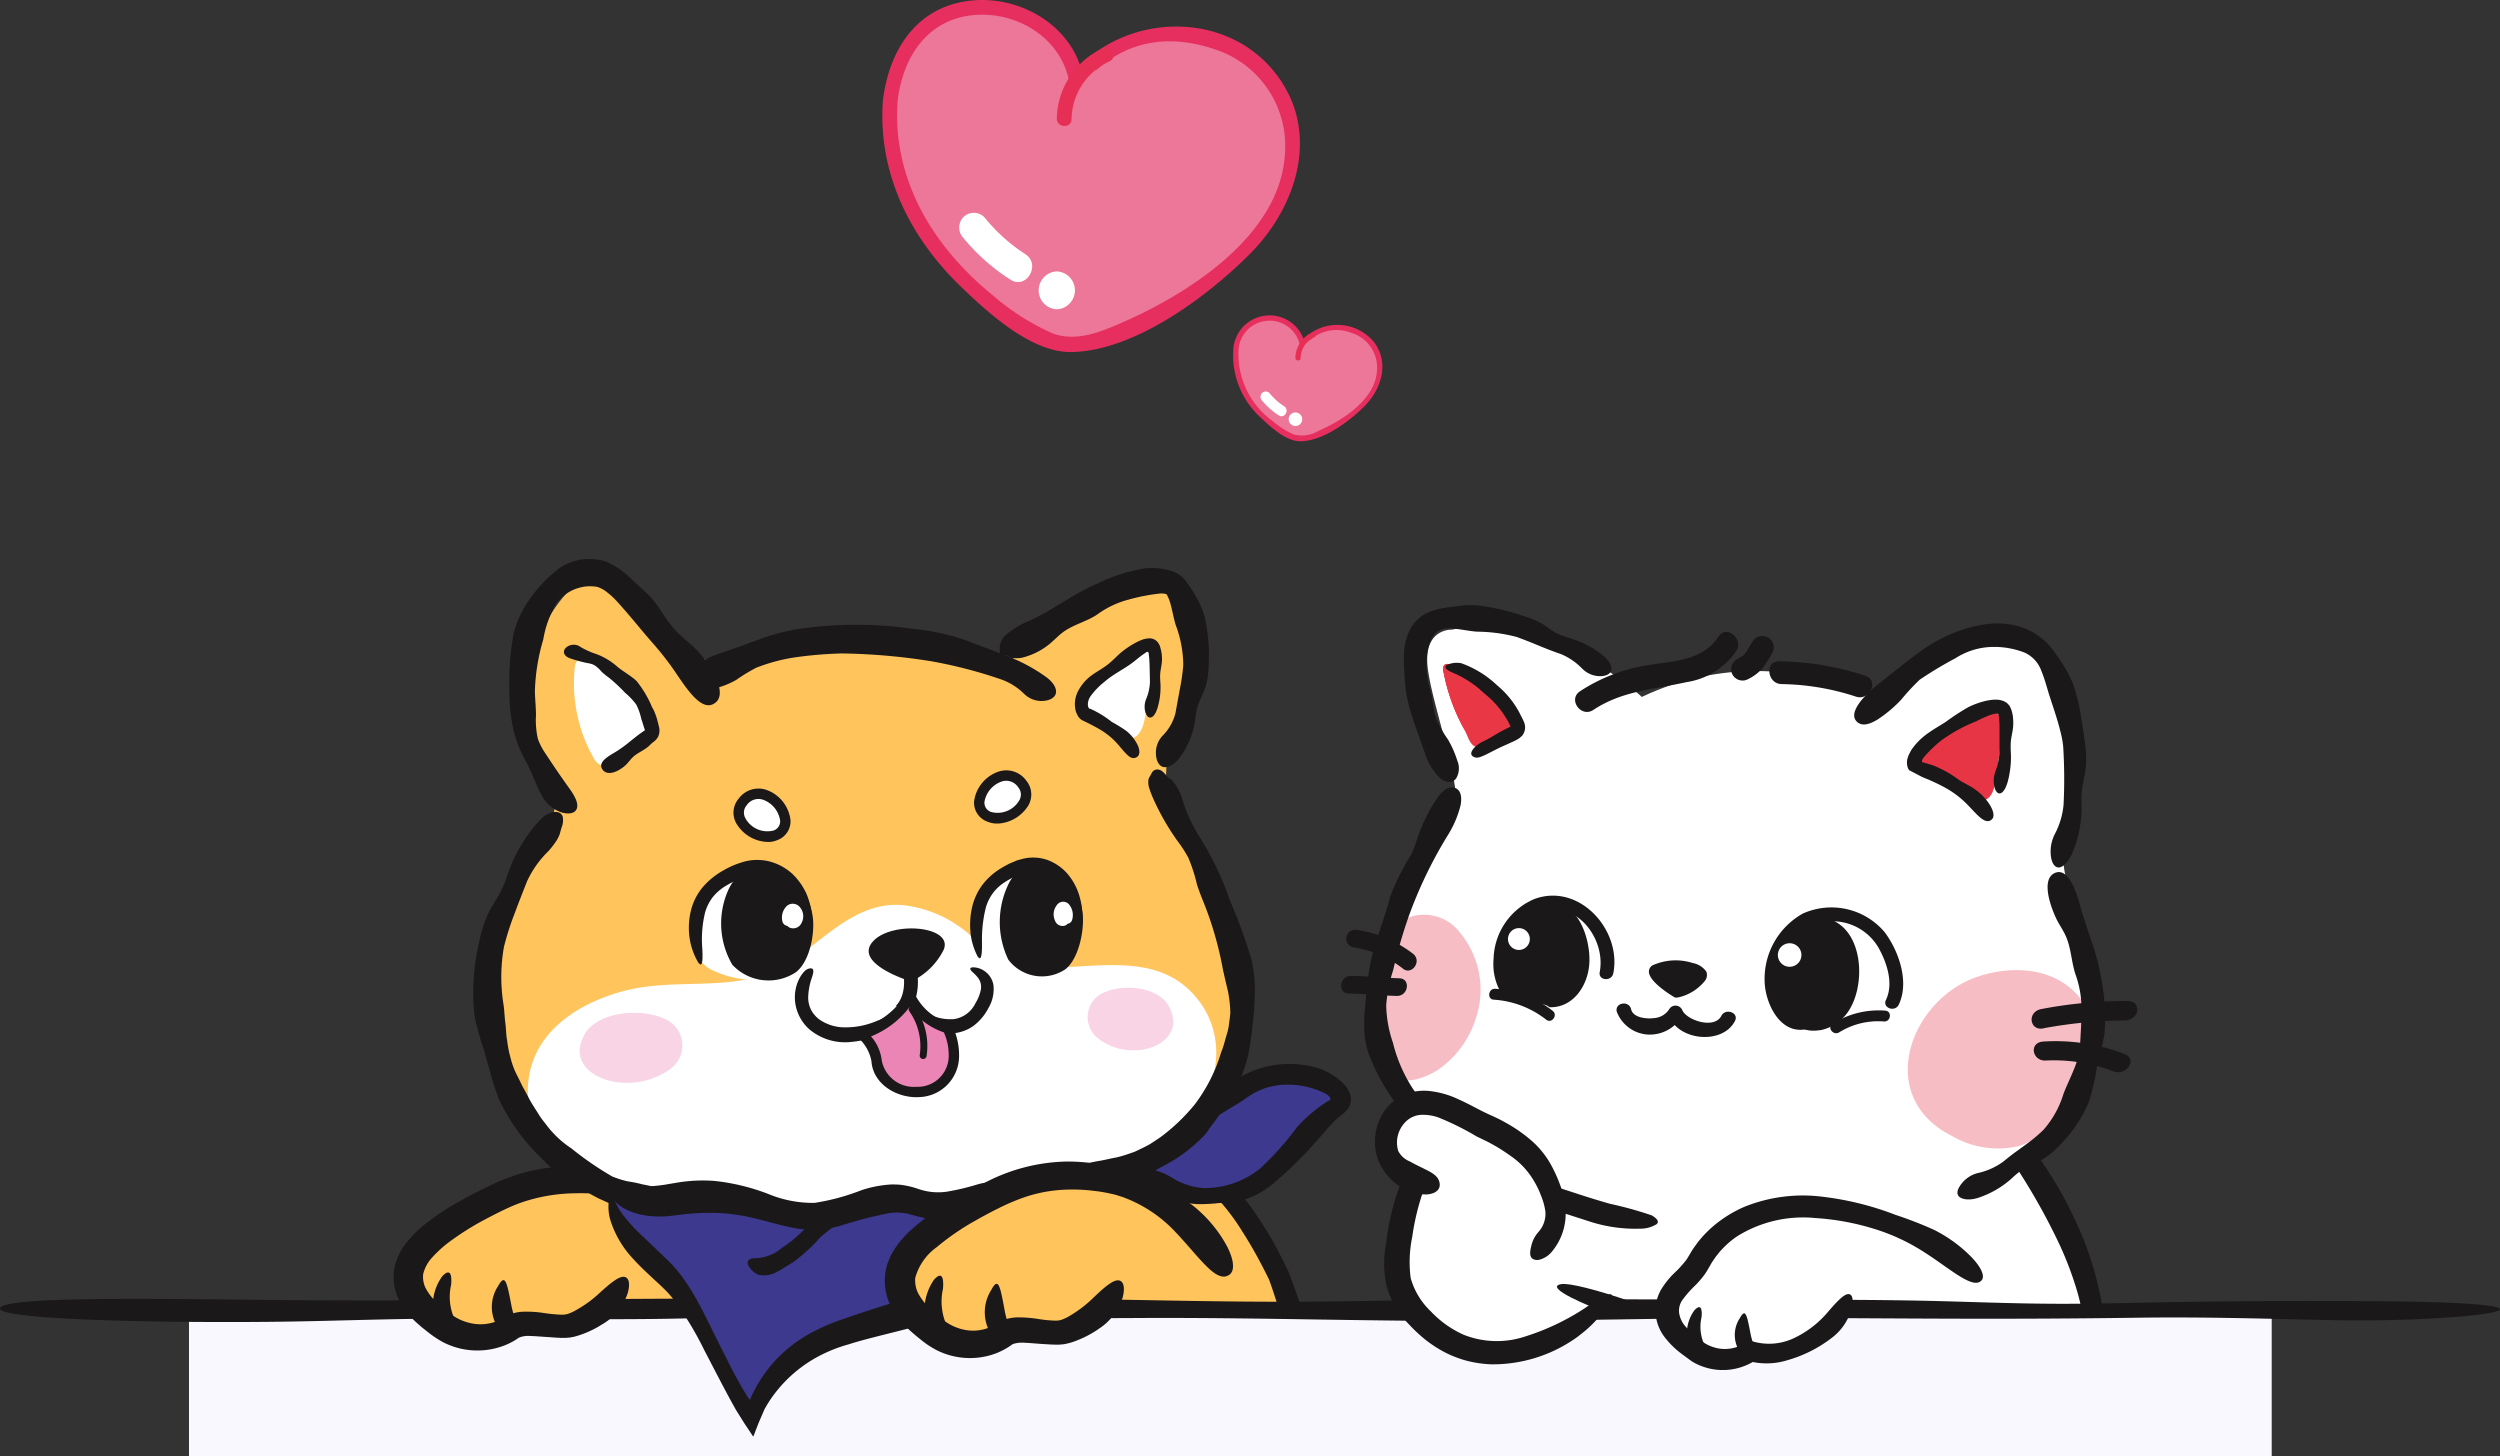 <svg xmlns="http://www.w3.org/2000/svg" width="206" height="120" viewBox="0 0 206 120">
    <rect x="0" y="0" width="206" height="120" fill="#333333" stroke="none"/>
    <defs>
        <clipPath id="2kt4iend7a">
            <path data-name="사각형 32029" style="fill:none" d="M0 0h34.41v29.01H0z"/>
        </clipPath>
        <clipPath id="iny0oyjffb">
            <path data-name="사각형 32029" style="fill:none" d="M0 0h12.305v10.374H0z"/>
        </clipPath>
    </defs>
    <g data-name="그룹 66957">
        <g data-name="그룹 66958">
            <path data-name="패스 29189" d="M221.111 126.789c1.6-.173 3.2-.308 4.783-.328 3.111-.039 5.98 1.408 9.115 1.889.938.144-2.085-9.356-2.365-9.941-1.637-3.417-4.024-7.548-7.342-9.6-3.9-2.419-10.917-.709-15.4-.5-6.711.308-13.416.778-20.094 1.517a28.337 28.337 0 0 0-8.969 2.058 30.012 30.012 0 0 0-6.6 4.7c-.941.807-1.953 1.752-2.029 2.989a4 4 0 0 0 1.654 3.025c3.8 3.343 9.148 4.135 14.186 4.573a181.656 181.656 0 0 0 25.154.436c2.618-.136 5.269-.522 7.909-.807" transform="translate(-127.251 -13.399)" style="fill:#ffc45c"/>
            <path data-name="패스 29190" d="M209.617 127.663c-3.189.035-6.636-.111-10.764-.1a137.869 137.869 0 0 1-14.666-.768 30.22 30.22 0 0 1-7.373-1.69 16.958 16.958 0 0 1-3.4-1.771 15.3 15.3 0 0 1-1.526-1.188 6.443 6.443 0 0 1-1.317-1.616 3.959 3.959 0 0 1-.451-1.331 3.428 3.428 0 0 1 .131-1.48 5.4 5.4 0 0 1 1.477-2.18c.589-.561 1.138-1.009 1.711-1.5s1.158-.97 1.768-1.44a21.669 21.669 0 0 1 4-2.508 20.035 20.035 0 0 1 4.538-1.435c1.536-.309 3.067-.489 4.569-.646s2.992-.3 4.467-.424c2.95-.257 5.835-.462 8.6-.641q2.171-.142 4.339-.246c1.44-.081 2.909-.108 4.3-.222a80.692 80.692 0 0 1 8.7-.628 13.5 13.5 0 0 1 4.49.775 10.98 10.98 0 0 1 3.771 2.639 30.041 30.041 0 0 1 4.951 7.358l.3.595c.1.242.163.417.237.616l.407 1.133.764 2.2a40.189 40.189 0 0 1 1.314 4.556c.048.243.092.491.126.762.016.138.03.279.035.443 0 .085 0 .174-.005.281a1.752 1.752 0 0 1-.082.438 1.68 1.68 0 0 1-.07.175 1.525 1.525 0 0 1-.152.241 1.308 1.308 0 0 1-.324.284 1.243 1.243 0 0 1-.474.162 1.3 1.3 0 0 1-.22.006l-.109-.01h-.013l-.046-.008-.093-.015-.369-.062c-.245-.043-.485-.1-.727-.146-.958-.217-1.871-.492-2.738-.758a22.855 22.855 0 0 0-4.677-1.108c-1.429-.109-2.72-.131-3.615-.225s-1.446-.231-1.472-.471c-.029-.267.418-.515 1.229-.73a17.378 17.378 0 0 1 3.417-.466 11.733 11.733 0 0 1 2.416.149 21.886 21.886 0 0 1 2.518.584l2.5.732c.416.116.83.223 1.243.313.207.05.413.085.619.126l.077.015.039.008c-.056.371.131-.83-.123.833v.011a.069.069 0 0 0 0 .025.631.631 0 0 0-.247-.137 2.164 2.164 0 0 0-.349-.079 2.547 2.547 0 0 0-.232-.037v-.072a5.566 5.566 0 0 0-.085-.822c-.049-.3-.108-.6-.172-.908a39.742 39.742 0 0 0-.432-1.8 74.922 74.922 0 0 0-1.542-5.111l-.139-.384-.029-.073-.025-.053-.095-.191q-.188-.383-.384-.759c-.518-1-1.066-1.973-1.663-2.9a17.534 17.534 0 0 0-4.356-4.842c-.226-.136-.451-.314-.677-.422l-.337-.174a1.751 1.751 0 0 0-.353-.157 8.284 8.284 0 0 0-1.568-.448 17.474 17.474 0 0 0-3.621-.232c-1.7.047-3.418.233-5.169.428-.875.1-1.762.192-2.663.266-.928.066-1.789.095-2.668.14q-5.26.256-10.508.665-2.622.208-5.24.466c-1.743.177-3.5.348-5.2.591a23.961 23.961 0 0 0-4.914 1.168 17.252 17.252 0 0 0-4.337 2.435c-.665.493-1.324 1.028-1.986 1.585s-1.376 1.146-1.919 1.69a2.488 2.488 0 0 0-.884 1.622 2.574 2.574 0 0 0 .841 1.661 7.769 7.769 0 0 0 .895.8c.311.272.667.492 1 .734a16.383 16.383 0 0 0 2.2 1.18 24.313 24.313 0 0 0 4.756 1.448 63.958 63.958 0 0 0 7.9.963c2.658.2 5.311.325 7.959.4a208.5 208.5 0 0 0 15.86-.219c1.777-.126 3.181-.236 4.217-.259a7.132 7.132 0 0 1 2.017.131c.623.214-.163.628-2.195 1.155a27.786 27.786 0 0 1-3.876.717c-1.327.149-2.656.181-4.029.2" transform="translate(-126.076 -12.465)" style="fill:#1a1818"/>
            <path data-name="패스 29191" d="M387.5 99.284s10.4 9.646 10.1 20.649c-.229 8.335-46.71 9.344-48.669-1.507s.3-17.031 0-17.031 38.573-2.11 38.573-2.11" transform="translate(-225.024 -8.828)" style="fill:#fff"/>
            <path data-name="패스 29192" d="M376.822 99.982c-2.891.071-6.027.046-9.767.339-4.326.338-8.809.607-13.291.868l-5.326.312a35.71 35.71 0 0 0-.663 6.425 50.443 50.443 0 0 0 .533 7.834l.153 1 .084.5a4.572 4.572 0 0 0 .09.456 3.625 3.625 0 0 0 .726 1.451 8.887 8.887 0 0 0 2.978 2.213 30.525 30.525 0 0 0 7.577 2.367 62.41 62.41 0 0 0 7.674.963 85.608 85.608 0 0 0 15.612-.351 40.857 40.857 0 0 0 7.579-1.569 17.145 17.145 0 0 0 1.774-.68 9.469 9.469 0 0 0 1.61-.889 4.05 4.05 0 0 0 1.169-1.165 3.279 3.279 0 0 0 .155-.322 1.706 1.706 0 0 0 .073-.326l.018-.162v-.231l-.008-.473a16.206 16.206 0 0 0-.665-4.056 27.965 27.965 0 0 0-1.437-3.794 52.23 52.23 0 0 0-4.766-8.115c-.767-1.11-1.436-2.044-1.874-2.744a5.494 5.494 0 0 1-.467-.866 1.048 1.048 0 0 1-.072-.5.085.085 0 0 1 .09-.055.482.482 0 0 1 .09.016.3.3 0 0 1 .055-.007.74.74 0 0 1 .278.05 3.264 3.264 0 0 1 .8.458 15.292 15.292 0 0 1 2.275 2.179 32.41 32.41 0 0 1 5.021 7.88 26.98 26.98 0 0 1 2.085 6.746 19.867 19.867 0 0 1 .262 3.333v.207l-.025.273-.033.275-.072.263-.078.261-.109.239a2.515 2.515 0 0 1-.249.452 5.346 5.346 0 0 1-1.292 1.359 12.79 12.79 0 0 1-2.979 1.615 26.744 26.744 0 0 1-3.161 1.026 48.832 48.832 0 0 1-6.9 1.233 84.508 84.508 0 0 1-9.737.48 81.617 81.617 0 0 1-9.729-.635 43.547 43.547 0 0 1-9.6-2.219 15.078 15.078 0 0 1-4.486-2.52 6.813 6.813 0 0 1-1.73-2.213c-.091-.231-.191-.459-.26-.7l-.091-.365-.042-.181-.026-.151-.2-1.21a48.308 48.308 0 0 1-.544-9.883 36.748 36.748 0 0 1 .611-4.984l.114-.592.047-.262.007-.047v-.016l.12.007c.161.011.271.02.41.018a1.6 1.6 0 0 0 .3-.015.258.258 0 0 0 .139-.038c.007-.01 0 0 0 0 .021.221-.2-1.927-.1-1.019h.048l1.207-.058 2.345-.1c9.866-.355 19.465-1.082 29.18-1.454 6.586-.251 7.407.461 3.644 1.212a41.159 41.159 0 0 1-7.172.667" transform="translate(-223.767 -8.144)" style="fill:#1a1818"/>
            <path data-name="사각형 32028" transform="translate(15.573 107.954)" style="fill:#f9f7ff" d="M0 0h171.616v12.046H0z"/>
            <path data-name="패스 29193" d="M191.279 138.172c-4.489-.078-9.35-.255-15.173-.174-10.955.151-17.713.062-28.352.016-8.023-.035-16.048.189-23.94.247-10.327.075-19.959-.3-30.264-.238-12.334.075-25.28-.234-37.32.037-6.713.151-13.891-.037-20.719.018-4.691.038-8.706.214-13.238.258C11.822 138.438 0 138.1 0 137.25c0-.949 10.674-.848 20.769-.73 15.009.174 25.777-.114 40.918-.1 8.483.006 17.2-.073 25.634.019 5.655.062 11.234.218 16.967.239 6.705.025 11.671-.163 18.284-.19 8.285-.034 16.856.02 25.159.029 3.678 0 7.416.009 10.926.085 3.663.08 7.054.236 10.887.247 2.726.008 5.364-.058 7.992-.109 6.28-.121 12.913-.152 19.371-.091 10.234.1 11.446.781 5.55 1.276a109.384 109.384 0 0 1-11.179.25" transform="translate(0 -29.418)" style="fill:#1a1818"/>
            <path data-name="패스 29194" d="M348.552 18.346S340.93 11.2 332.888 12.8c0 0-2.451-.125-1.963 3.316s3 10.009 2.124 11.832-7.993 11.71-5.65 18.293c1.2 3.381 2.938 7.269 6.007 9.344 2.415 1.633 5.117 1.783 7.837 2.5a79.069 79.069 0 0 0 25.694 1.97c5.477-.461 11.183-2.207 15.343-5.935 4.868-4.363 5.115-11.306 2.645-17.137-.681-1.609-1.635-3.53-1.648-5.325a5.058 5.058 0 0 1 .379-1.748 12.689 12.689 0 0 0 .578-3.675l.106-1.459a14.587 14.587 0 0 0-2.561-9.082c-1.052-1.427-2.6-2.579-4.4-2.14a14.306 14.306 0 0 0-4.407 2.005c-.281.184-4.222 3.492-4.14 3.547a21.834 21.834 0 0 0-20.281-.764" transform="translate(-213.26 39.086)" style="fill:#fff"/>
            <path data-name="패스 29195" d="M332.427 67.1a7.374 7.374 0 0 1 1.223 7.348 8 8 0 0 1-3.069 4c-1.455.877-3.349 1.436-4.147-.247a12.513 12.513 0 0 1-1.4-6.352c.1-1.526.534-3.924 1.7-5a3.711 3.711 0 0 1 5.693.251" transform="translate(-212.135 9.736)" style="fill:#f7bdc5"/>
            <path data-name="패스 29196" d="M433.983 90.331c4.292-1.359 8.155-7.889 5.163-11.976-1.919-2.621-5.418-3-8.5-2-5.635 1.812-8.676 9.882-2.243 13.146a7.557 7.557 0 0 0 5.583.835" transform="translate(-267.588 4.091)" style="fill:#f7bdc5"/>
            <path data-name="패스 29197" d="M432.1 28.01a1.486 1.486 0 0 1 .9-.023 1.28 1.28 0 0 1 .731.987 3.849 3.849 0 0 1-.046 1.286l-.535 3.574c-.563 3.762-4.319-.318-5.959-1.331s3.709-4.167 4.913-4.493" transform="translate(-268.741 30.602)" style="fill:#e83546"/>
            <path data-name="패스 29198" d="M332.891 73.453c-.744-.47-1.463-1.082-2.438-1.635-.23-.131-.45-.256-.656-.385l-.57-.415a8.254 8.254 0 0 1-.99-.863 13.552 13.552 0 0 1-1.725-2.136 16.464 16.464 0 0 1-2.229-4.168 7.1 7.1 0 0 1-.283-1.5c-.049-.5-.017-1-.017-1.488l.131-1.463c.044-.49.112-.964.155-1.456a15.935 15.935 0 0 1 .788-3.482c.369-1.135.76-2.227 1.046-3.35a19.374 19.374 0 0 1 1.739-3.5c.378-.78.546-1.521.858-2.262a13.607 13.607 0 0 1 1.239-2.314c.431-.619.886-1.054 1.4-.95.562.111.724.695.573 1.475a8.567 8.567 0 0 1-1.1 2.538 36.335 36.335 0 0 0-3.2 6.682 42.709 42.709 0 0 0-1.247 4.336 12.7 12.7 0 0 0-.579 2.911 10.027 10.027 0 0 0 .552 3.078 12.381 12.381 0 0 0 1.682 3.856c.185.25.371.5.546.76a8.658 8.658 0 0 1 .55.743 6.841 6.841 0 0 0 1.2 1.5 5.5 5.5 0 0 0 1.216.717l3.069 1.473c1.623.748 1.648 1.614.391 1.824a3 3 0 0 1-2.1-.524" transform="translate(-211.563 22.806)" style="fill:#1a1818"/>
            <path data-name="패스 29199" d="M435.717 82.5a5.572 5.572 0 0 0 2.051-.936c.323-.264.619-.5.906-.714l.818-.593a13.114 13.114 0 0 0 1.576-1.3 7.991 7.991 0 0 0 1.658-2.984c.262-.678.579-1.313.849-1.99a6.614 6.614 0 0 0 .522-2.154c.043-.911.117-1.849.106-2.793a8.272 8.272 0 0 0-.442-2.757c-.355-.957-.382-2.056-.742-3.03-.243-.667-.647-1.168-.93-1.784-.645-1.415-1.063-3.162-.142-3.649 1.032-.535 1.715 1.074 2.144 2.646.327 1.163.669 2.133.995 3.123a17.81 17.81 0 0 1 .8 3.217 16.31 16.31 0 0 1 .219 4.181 25.544 25.544 0 0 1-.616 2.74 19.764 19.764 0 0 1-.694 2.974 11.261 11.261 0 0 1-2.382 3.519 6.516 6.516 0 0 1-1.413 1.17c-.538.313-1.106.465-1.6.789a9.033 9.033 0 0 0-.98.811 7.815 7.815 0 0 1-2.762 1.578c-.863.261-1.48.062-1.625-.228s.047-.653.35-1.023a2.449 2.449 0 0 1 1.337-.814" transform="translate(-272.691 14.148)" style="fill:#1a1818"/>
            <path data-name="패스 29200" d="M431.9 31.887a5.427 5.427 0 0 0 .348-1.678v-1.608c0-.244 0-.486-.01-.736-.01-.121-.011-.254-.029-.376-.008-.06-.012-.13-.024-.186s-.005-.051-.015-.086a.156.156 0 0 0-.185-.118c-.007.006-.109.01-.2.034a2.025 2.025 0 0 0-.282.076 9.267 9.267 0 0 0-1.153.516 12.985 12.985 0 0 0-2.936 1.613 10.583 10.583 0 0 0-1.442 1.406.592.592 0 0 0-.107.2c-.012.068-.033.17.1.183.1.032.2.06.291.08l.5.154a9.4 9.4 0 0 1 2.177 1.222c.475.3.945.489 1.383.825 1.032.755 1.789 2.054 1.262 2.442-.554.436-1.226-.493-2.027-1.3a7.724 7.724 0 0 0-1.811-1.359 12.907 12.907 0 0 0-.971-.483c-.168-.078-.339-.158-.52-.227l-.272-.114-.141-.062-.229-.12-.521-.272-.263-.135a.581.581 0 0 1-.152-.276 1.354 1.354 0 0 1-.021-.654c.037-.112.066-.226.113-.336l.166-.328c.067-.11.1-.158.148-.224s.089-.118.134-.177a4.109 4.109 0 0 1 .279-.321 5.379 5.379 0 0 1 .593-.543c.547-.434 1.148-.757 1.728-1.132a19.132 19.132 0 0 1 1.865-1.217 6.707 6.707 0 0 1 1.5-.532c.146-.023.275-.057.433-.069a2.529 2.529 0 0 1 .539-.008 1.438 1.438 0 0 1 .331.074.869.869 0 0 1 .3.143.67.67 0 0 1 .234.223c.1.064.109.187.167.277a2.644 2.644 0 0 1 .186.859 4.121 4.121 0 0 1 0 .672c-.044.448-.169.848-.195 1.3a9.3 9.3 0 0 0 .016.949 7.841 7.841 0 0 1-.273 2.286c-.352 1.191-.9 1.146-1.085.411a2.183 2.183 0 0 1 .077-1.266" transform="translate(-267.486 31.7)" style="fill:#1a1818"/>
            <path data-name="패스 29201" d="M374.906 13.877c-1.359 2.1-3.91 2-6.115 2.413a14.1 14.1 0 0 0-5.3 2.1c-1.012.67.083 2.205 1.1 1.536 2.4-1.591 4.965-1.682 7.678-2.291a6.065 6.065 0 0 0 4.089-2.548c.653-1.007-.789-2.225-1.449-1.207" transform="translate(-233.301 38.573)" style="fill:#1a1818"/>
            <path data-name="패스 29202" d="M400.105 20.816a20.476 20.476 0 0 1 6.126 1.029c1.138.391 1.947-1.314.8-1.708a23.561 23.561 0 0 0-7.1-1.2c-1.21-.036-1.028 1.842.171 1.878" transform="translate(-253.313 35.553)" style="fill:#1a1818"/>
            <path data-name="패스 29203" d="M393.273 17.86a3.665 3.665 0 0 0 1.329-.976 11.834 11.834 0 0 0 .823-1.295.949.949 0 0 0-.454-1.254.966.966 0 0 0-1.254.454c-.107.174-.211.352-.316.527-.005.009-.162.255-.056.1-.045.069-.092.137-.142.2s-.1.123-.155.185c-.117.142.105-.057-.066.061a3 3 0 0 1-.373.235.969.969 0 0 0-.55 1.215.95.95 0 0 0 1.215.551" transform="translate(-249.355 38.156)" style="fill:#1a1818"/>
            <path data-name="패스 29204" d="M321.294 69.908a8.548 8.548 0 0 1 3.985 1.71c.721.639 1.62-.535.905-1.168a10 10 0 0 0-4.718-2 .733.733 0 0 0-.172 1.456" transform="translate(-209.713 8.169)" style="fill:#1a1818"/>
            <path data-name="패스 29205" d="M320.325 78.408c1.1.007 2.865.193 3.962.2.959.006 1.143-1.451.172-1.456-1.1-.007-2.865-.193-3.962-.2-.959-.006-1.142 1.451-.172 1.456" transform="translate(-209.173 3.457)" style="fill:#1a1818"/>
            <path data-name="패스 29206" d="M448.872 83.831a38.165 38.165 0 0 1 6.689-.635c1.18-.048 1.363-1.619.175-1.6a37.1 37.1 0 0 0-7.183.678c-1.145.308-.835 1.869.319 1.559" transform="translate(-280.43 .888)" style="fill:#1a1818"/>
            <path data-name="패스 29207" d="M449.293 90.589a13.79 13.79 0 0 1 5.446.866c1.009.482 2.074-.88 1.059-1.365a15.8 15.8 0 0 0-6.823-1.06c-1.182.119-.853 1.677.319 1.559" transform="translate(-280.652 -3.204)" style="fill:#1a1818"/>
            <path data-name="패스 29208" d="M346.026 13.783a5.224 5.224 0 0 0-1.726-1.193c-1.445-.493-2.276-.917-3.672-1.419a13.147 13.147 0 0 0-3.277-.437c-.7-.059-1.324-.2-1.933-.253a1.759 1.759 0 0 0-1.5.381 3.428 3.428 0 0 0-.685 1.954 6.784 6.784 0 0 0 .218 2.529c.281.856.268 1.865.61 2.741a11.223 11.223 0 0 0 .912 1.546 8.529 8.529 0 0 1 .767 1.747 1.613 1.613 0 0 1-.1 1.443c-.334.459-.893.367-1.407-.1a5.054 5.054 0 0 1-1.163-1.97c-.394-1.1-.724-2.008-1.032-2.943-.147-.469-.292-.94-.4-1.448a10.1 10.1 0 0 1-.228-1.624c-.038-.631-.1-1.277-.075-1.974a5.011 5.011 0 0 1 .5-2.2 3.243 3.243 0 0 1 1.2-1.26 3.938 3.938 0 0 1 .768-.324l.381-.111.369-.065c.291-.066.542-.083.791-.123s.477-.056.712-.085a5.358 5.358 0 0 1 .7-.044 5.245 5.245 0 0 1 .729.026 19.285 19.285 0 0 1 3.67.852 7.517 7.517 0 0 1 1.509.616c.477.281.869.644 1.379.882a8.8 8.8 0 0 0 1.123.385 7.945 7.945 0 0 1 2.549 1.366c.6.486.785.958.7 1.258s-.457.474-.957.464a2.06 2.06 0 0 1-1.427-.618" transform="translate(-215.652 41.316)" style="fill:#1a1818"/>
            <path data-name="패스 29209" d="M431.406 29.261a6.4 6.4 0 0 0 .713-2.434 42.86 42.86 0 0 0-.033-4.762 7.488 7.488 0 0 0-.17-1 20.697 20.697 0 0 0-.269-1.017c-.193-.665-.411-1.305-.612-1.921-.266-.8-.446-1.57-.739-2.267a2.613 2.613 0 0 0-1.395-1.535 6.9 6.9 0 0 0-2.84-.458 5.834 5.834 0 0 0-2.849.922 32.15 32.15 0 0 0-2.954 1.775 19.054 19.054 0 0 0-1.522 1.643 10.626 10.626 0 0 1-1.936 1.629c-.635.389-1.222.568-1.632.255-.924-.7.425-2.21 1.893-3.332 1.08-.85 1.984-1.593 2.945-2.3a13.034 13.034 0 0 1 3.363-1.873 11.262 11.262 0 0 1 2.447-.608 6.577 6.577 0 0 1 2.606.186 5.459 5.459 0 0 1 .82.314l.388.2c.132.074.272.172.4.258a5.556 5.556 0 0 1 1.3 1.3 14.109 14.109 0 0 1 1.007 1.528 7.764 7.764 0 0 1 .71 1.589 16.836 16.836 0 0 1 .509 2.248l.173 1.1c.053.374.117.76.156 1.138a8.836 8.836 0 0 1 .06 2.009c-.075.677-.275 1.29-.33 1.981-.044.491-.013.975-.018 1.46a9.473 9.473 0 0 1-.728 3.477c-.369.873-.815 1.251-1.141 1.266s-.57-.331-.651-.9a3.185 3.185 0 0 1 .324-1.862" transform="translate(-262.079 39.447)" style="fill:#1a1818"/>
            <path data-name="패스 29210" d="M343.743 23.408c.369.4 1.115 1.192.89 1.589a.732.732 0 0 1-.38.269c-.883.371-1.314 1.322-2.319 1.079-.7-.17-1.292-1.075-1.643-1.638a15.775 15.775 0 0 1-1.621-4.489c-.4-1.56 1.448-.366 1.864-.033a23.411 23.411 0 0 1 3.086 3.087c.032.038.074.084.122.136" transform="translate(-219.694 35.276)" style="fill:#e93745"/>
            <path data-name="패스 29211" d="M343.743 23.408c.369.4 1.115 1.192.89 1.589a.732.732 0 0 1-.38.269c-.883.371-1.314 1.322-2.319 1.079-.7-.17-1.292-1.075-1.643-1.638a15.775 15.775 0 0 1-1.621-4.489c-.4-1.56 1.448-.366 1.864-.033a23.411 23.411 0 0 1 3.086 3.087c.032.038.074.084.122.136" transform="translate(-219.694 35.276)" style="fill:#e93745"/>
            <path data-name="패스 29212" d="M343.743 23.408c.354.385 1.265.994.6 1.442l-1.362.921a2.906 2.906 0 0 1-1.142.548c-1.057.163-1.13-.935-1.553-1.614a15.791 15.791 0 0 1-1.619-4.487c-.4-1.56 1.448-.366 1.864-.033a23.411 23.411 0 0 1 3.086 3.087c.032.038.074.084.122.136" transform="translate(-219.694 35.276)" style="fill:#e93745"/>
            <path data-name="패스 29213" d="m340.224 19.222.109.02a8.4 8.4 0 0 1 2.959 1.821 7.481 7.481 0 0 1 2 2.577 3.8 3.8 0 0 1 .225.47 1.087 1.087 0 0 1-.162 1.11 1.808 1.808 0 0 1-.255.219 3.43 3.43 0 0 1-.251.149 8.33 8.33 0 0 1-.39.184l-.744.336c-.97.438-1.831 1.016-2.206.906-.84-.233.053-1.056.59-1.3.439-.211.793-.423 1.152-.637s.757-.419 1.09-.575c.073-.039.063-.031.063-.031.011.02-.026-.059-.042-.1a1.213 1.213 0 0 0-.081-.167c-.067-.122-.124-.247-.2-.366a8.159 8.159 0 0 0-1.025-1.359c-.38-.414-.884-.784-1.289-1.17a8.834 8.834 0 0 0-2.261-1.341c-.544-.26-.55-.454-.315-.593a1.88 1.88 0 0 1 1.033-.146" transform="translate(-219.933 35.404)" style="fill:#1a1818"/>
            <path data-name="패스 29214" d="M357.815 68.523c.7-3.579-2.822-7.485-6.508-6.117a5.5 5.5 0 0 0-3.359 4.933 4.727 4.727 0 0 0 .652 2.861c.6.949 1.5 1.109 2.481 1.543.663.292 1.051-.762.392-1.052a9.762 9.762 0 0 1-1.508-.611c-.841-.578-.968-1.941-.877-2.863a4.2 4.2 0 0 1 3.142-3.914c2.822-.531 4.963 2.567 4.464 5.115-.139.71.979.811 1.117.109" transform="translate(-224.877 11.675)" style="fill:#1a1818"/>
            <path data-name="패스 29215" d="M354.976 63.7c1.339.9 1.913 3.3 1.731 4.8-.2 1.694-1.327 3.31-3.091 3.356-.295.008-.161-.06-.437-.162-.741-.273-2.665-.576-3.057-1.332a6.1 6.1 0 0 1-.564-3.134 5.894 5.894 0 0 1 .213-1.373c.68-2.294 2.919-3.548 5.1-2.226.037.022.073.045.108.069" transform="translate(-225.769 11.141)" style="fill:#1a1818"/>
            <path data-name="패스 29216" d="M409.279 72.324c.9-1.876.013-4.425-1.163-5.989a5.738 5.738 0 0 0-6.737-1.527 6.159 6.159 0 0 0-3.148 5.571c.033 1.77 1.236 4.365 3.362 3.966a.561.561 0 0 0-.192-1.106c-2.054.385-2.184-3.176-1.865-4.347a4.317 4.317 0 0 1 3.809-3.423 4.386 4.386 0 0 1 4.351 2.3c.648 1.212 1.16 2.848.531 4.158-.313.653.741 1.038 1.051.392" transform="translate(-252.826 10.47)" style="fill:#1a1818"/>
            <path data-name="패스 29217" d="M404.959 66.765c2.034 1.362 2.032 5.12.8 7.01a3.358 3.358 0 0 1-3.17 1.548 3.479 3.479 0 0 1-2.48-1.893 6.1 6.1 0 0 1-.565-3.135 5.888 5.888 0 0 1 .213-1.373c.68-2.294 2.919-3.548 5.1-2.226l.108.069" transform="translate(-253.543 9.443)" style="fill:#1a1818"/>
            <path data-name="패스 29218" d="M403.332 75.274a2.956 2.956 0 0 1-.935.016 3.626 3.626 0 0 1-2.58-1.964 6.2 6.2 0 0 1-.579-3.2 6.01 6.01 0 0 1 .218-1.4 3.949 3.949 0 0 1 2.281-2.648 3.376 3.376 0 0 1 3.016.345c.037.023.076.047.113.072 2.039 1.366 2.164 5.161.834 7.2a3.622 3.622 0 0 1-2.367 1.592m-.957-9.1a2.848 2.848 0 0 0-.542.15 3.683 3.683 0 0 0-2.12 2.473 5.732 5.732 0 0 0-.207 1.342 5.925 5.925 0 0 0 .55 3.066 3.352 3.352 0 0 0 2.38 1.822 3.2 3.2 0 0 0 3.039-1.489c1.266-1.936 1.163-5.537-.759-6.825-.033-.022-.067-.045-.1-.065a3.23 3.23 0 0 0-2.239-.476" transform="translate(-253.375 9.609)" style="fill:#1a1818"/>
            <path data-name="패스 29219" d="M411.15 85.14a6.083 6.083 0 0 1 3.676-.881c.576.024.665-.871.087-.894a7.08 7.08 0 0 0-4.342 1.089c-.475.328.106 1.013.579.686" transform="translate(-259.578 -.089)" style="fill:#1a1818"/>
            <path data-name="패스 29220" d="M379.116 77.2s-2.9-1.693-1.826-2.419 3.9-.331 4.25.463-1.649 1.993-2.424 1.955" transform="translate(-241.052 4.87)" style="fill:#1a1818"/>
            <path data-name="패스 29221" d="M379.2 77.152a1.2 1.2 0 0 1-.255.02l-.059-.017c-.215-.126-2.1-1.251-2.127-2.11a.6.6 0 0 1 .294-.527 4.62 4.62 0 0 1 3.32-.194 1.747 1.747 0 0 1 1.121.711.78.78 0 0 1-.141.782 3.919 3.919 0 0 1-2.153 1.335m-.212-.238a3.56 3.56 0 0 0 2.151-1.244.551.551 0 0 0 .118-.531 1.505 1.505 0 0 0-.956-.567 4.431 4.431 0 0 0-3.1.159.342.342 0 0 0-.181.3c.02.6 1.4 1.541 1.971 1.878" transform="translate(-240.89 5.03)" style="fill:#1a1818"/>
            <path data-name="패스 29222" d="M370.789 82.726a2.932 2.932 0 0 0 2.6 1.887 3.082 3.082 0 0 0 2.732-1.448l-1.033-.089c.792 2.058 4.417 2.393 5.439.418.355-.686-.773-1.1-1.124-.419-.581 1.123-2.9.352-3.231-.511a.606.606 0 0 0-1.033-.089 1.62 1.62 0 0 1-1.317.783c-.511.07-1.684 0-1.853-.738s-1.355-.549-1.182.206" transform="translate(-237.567 .637)" style="fill:#1a1818"/>
            <path data-name="패스 29223" d="M347.188 81.024a.965.965 0 0 0-.348.629 1 1 0 0 0 .518.808 3.837 3.837 0 0 0 1.258.507 8.6 8.6 0 0 0 1.656.235 2.133 2.133 0 0 0 1.269-.243.876.876 0 0 0 .343-1.134 1.309 1.309 0 0 0-.627-.433c-1.256-.54-2.815-1.541-4.069-.369" transform="translate(-224.264 1.506)" style="fill:#fff"/>
            <path data-name="패스 29224" d="M348.142 80.348a8.491 8.491 0 0 1 4.521 1.73" transform="translate(-224.987 1.577)" style="fill:#fff"/>
            <path data-name="패스 29225" d="M347.552 80.237a7.792 7.792 0 0 1 4.3 1.65c.467.35.986-.391.52-.739a8.611 8.611 0 0 0-4.738-1.811c-.579-.017-.67.883-.087.9" transform="translate(-224.44 2.138)" style="fill:#1a1818"/>
            <path data-name="패스 29226" d="M352.405 68.886a.9.9 0 1 1-1.04-.732.9.9 0 0 1 1.04.732" transform="translate(-226.361 8.336)" style="fill:#fff"/>
            <path data-name="패스 29227" d="M402.594 71.735a.97.97 0 1 1-1.121-.789.97.97 0 0 1 1.121.789" transform="translate(-254.172 6.791)" style="fill:#fff"/>
            <path data-name="패스 29228" d="M351.592 114.519c-3.312.117-6.279-.953-9.389-1.888a41.9 41.9 0 0 1-8.457-3.654.968.968 0 0 0-.556-.178.938.938 0 0 0-.6.486 17.219 17.219 0 0 0-2.391 7.787 7.867 7.867 0 0 0 .057 2.576 6.485 6.485 0 0 0 1.338 2.59c4.908 6.1 12.258 2.421 16.424-1.182" transform="translate(-214.986 -14.106)" style="fill:#fff"/>
            <path data-name="패스 29229" d="M343.757 122.977c-.126.093-.245.183-.36.258a11.9 11.9 0 0 1-6.932 2.1 9.684 9.684 0 0 1-1.937-.286 9.151 9.151 0 0 1-1.83-.7 10.491 10.491 0 0 1-1.613-1.048 12.969 12.969 0 0 1-1.359-1.274 7.338 7.338 0 0 1-1.825-3.111 9.055 9.055 0 0 1-.036-3.638 20.77 20.77 0 0 1 1.825-6.361c.1-.195.221-.439.384-.718.076-.142.17-.288.268-.445a3.45 3.45 0 0 1 .419-.576 1.7 1.7 0 0 1 .5-.379 1.477 1.477 0 0 1 .832-.135 1.9 1.9 0 0 1 .6.195l.321.171c.383.208.8.424 1.231.644a45.7 45.7 0 0 0 6.028 2.525l3.221 1.044a65.42 65.42 0 0 0 2.827.87 30.184 30.184 0 0 1 3.43.953c.5.3.6.535.4.72a2.517 2.517 0 0 1-1.361.372 12.194 12.194 0 0 1-4.25-.618c-.93-.3-1.779-.578-2.6-.825s-1.6-.451-2.411-.692a31.548 31.548 0 0 1-4.98-1.883q-.872-.425-1.726-.884l-.848-.468-.187-.105-.042-.022c0-.012-.015.022.005-.026.031-.081.051-.136.069-.194a.955.955 0 0 0 .065-.344.379.379 0 0 0 .059.138 1.361 1.361 0 0 0 .127.177c.049.065.179.191.14.158a.611.611 0 0 0-.056.068c-.059.081-.148.227-.221.337-.15.239-.293.486-.423.742a12.2 12.2 0 0 0-.679 1.6 19.606 19.606 0 0 0-.819 3.5 10.276 10.276 0 0 0-.134 3.4 6.03 6.03 0 0 0 1.671 2.765 8.439 8.439 0 0 0 2.7 1.919 7.4 7.4 0 0 0 5.095.132 19.731 19.731 0 0 0 4.9-2.331 10.314 10.314 0 0 1 1.98-1.125c.3-.07.31.149.126.531a9.812 9.812 0 0 1-2.6 2.864" transform="translate(-213.641 -12.916)" style="fill:#1a1818"/>
            <path data-name="패스 29230" d="M332.549 106.951a3.95 3.95 0 0 1-3.729-1.32 3.249 3.249 0 0 1 1.823-4.915c1.947-.4 4 1.088 5.7 1.8a9.069 9.069 0 0 1 5.516 5.776c.488 1.79-.125 4-1.8 4.8" transform="translate(-213.95 -9.64)" style="fill:#fff"/>
            <path data-name="패스 29231" d="M339.444 109.747a2.238 2.238 0 0 0 .578-1.712 5.8 5.8 0 0 0-.127-.616 6.106 6.106 0 0 0-.206-.612 7.431 7.431 0 0 0-.579-1.222 6.44 6.44 0 0 0-1.791-2c-.431-.312-.889-.62-1.375-.905-.246-.139-.494-.28-.75-.409l-.83-.4a22.821 22.821 0 0 0-3.164-1.571 3.907 3.907 0 0 0-1.427-.212 1.947 1.947 0 0 0-1.158.474 2.409 2.409 0 0 0-.718 2.5 1.826 1.826 0 0 0 .961.866c.436.255.963.492 1.447.74s.916.527 1 1.028c.1.547-.328.9-1.054.951a3.835 3.835 0 0 1-2.449-.823 4.7 4.7 0 0 1-1.34-1.54 4.181 4.181 0 0 1-.48-1.846 4.534 4.534 0 0 1 .331-1.838 4.058 4.058 0 0 1 1.238-1.668 3.719 3.719 0 0 1 1.386-.692 4.252 4.252 0 0 1 1.456-.123 7.44 7.44 0 0 1 2.467.69c.724.323 1.379.685 2 1 .323.162.571.27.963.449.362.166.715.352 1.061.551a12.185 12.185 0 0 1 1.988 1.4 7.313 7.313 0 0 1 1.559 1.9 11.289 11.289 0 0 1 .79 1.713c.116.292.194.587.284.9a5.666 5.666 0 0 1 .163.981 4.888 4.888 0 0 1-1.17 3.733 1.96 1.96 0 0 1-.947.585.7.7 0 0 1-.6-.085c-.25-.2-.2-.6-.09-1.035a2.494 2.494 0 0 1 .578-1.141" transform="translate(-212.684 -8.225)" style="fill:#1a1818"/>
            <path data-name="패스 29232" d="M366.229 135.347c-3.372-1.181-5.546-1.686-6.164-1.582-1.6.27 2.774 1.978 2.774 1.978z" transform="translate(-231.419 -27.954)" style="fill:#1a1818"/>
            <path data-name="패스 29233" d="M406.184 125.19c-9.945-8.139-20.191-7.687-23.493-1.358-.685 1.314-2.37 2.126-2.523 3.717a3.6 3.6 0 0 0 1.653 3.1 8.065 8.065 0 0 0 .826.628 4.13 4.13 0 0 0 4.429-.075 6 6 0 0 0 4.9-.86 10.771 10.771 0 0 0 3.367-3.819" transform="translate(-242.799 -19.813)" style="fill:#fff"/>
            <path data-name="패스 29234" d="M392.575 129.114a10.835 10.835 0 0 1-3.667 1.851 5.788 5.788 0 0 1-3.233.06l.672-.1a4.907 4.907 0 0 1-4.246.621 4.7 4.7 0 0 1-1.023-.458c-.29-.2-.55-.4-.825-.6a7.184 7.184 0 0 1-1.478-1.445 3.593 3.593 0 0 1-.665-2.889 3.551 3.551 0 0 1 .38-.993 6.775 6.775 0 0 1 1.141-1.419 8.642 8.642 0 0 0 .952-1.054c.064-.093.09-.14.167-.266l.225-.377c.142-.256.33-.484.493-.724a9.237 9.237 0 0 1 1.175-1.268 10.175 10.175 0 0 1 2.773-1.75 12.9 12.9 0 0 1 6.328-.815 24.769 24.769 0 0 1 6.085 1.506 31.4 31.4 0 0 1 3.166 1.232 11.652 11.652 0 0 1 3.1 2.265c.758.8 1.111 1.533.819 1.886-.678.812-2.558-.916-4.6-2.226a16.536 16.536 0 0 0-4.4-2.052 20.666 20.666 0 0 0-4.71-.848 10.25 10.25 0 0 0-6.416 1.49 7 7 0 0 0-1.234 1.046c-.195.187-.35.409-.525.615-.148.226-.318.438-.445.679l-.222.381a4.76 4.76 0 0 1-.321.5 8.744 8.744 0 0 1-.687.8 9.255 9.255 0 0 0-1.1 1.239 1.532 1.532 0 0 0-.265 1.1 2.172 2.172 0 0 0 .569 1.139 7.842 7.842 0 0 0 1.208 1.075 2.722 2.722 0 0 0 .6.4 3.882 3.882 0 0 0 .641.233 3.043 3.043 0 0 0 2.393-.392l.353-.236.391.122a4.788 4.788 0 0 0 3.313-.3 8.31 8.31 0 0 0 2.817-2.187c.768-.891 1.271-1.394 1.614-1.435s.494.361.319 1.151a4.489 4.489 0 0 1-1.644 2.452" transform="translate(-241.624 -18.884)" style="fill:#1a1818"/>
            <path data-name="패스 29235" d="M394.836 142.408s-.548.024-.857-1.6c-.3-1.561-.413-2.041-.872-1.215a2.517 2.517 0 0 0 .085 2.887z" transform="translate(-249.747 -30.974)" style="fill:#1a1818"/>
            <path data-name="패스 29236" d="M384.428 140.966c.307.139.831.815 1.1.705a3.554 3.554 0 0 1-.528-2.789c.06-.575-.012-1.19-.588-.573a3.26 3.26 0 0 0-.618 2.08c0 .305.37.456.635.576" transform="translate(-244.794 -30.34)" style="fill:#1a1818"/>
            <path data-name="패스 29237" d="M174.468 120.634c.578-.34.067-1.218-.466-1.624a24.542 24.542 0 0 0-9.475-4.617 16.041 16.041 0 0 0-10.377 1.018c-2.188 1.062-7.246 3.679-7.511 6.45-.159 1.662.854 2.85 2.054 3.847a10.018 10.018 0 0 0 1.026.781 5.132 5.132 0 0 0 5.5-.094c1.134-.725 3.533.337 4.87-.095a10.467 10.467 0 0 0 4.614-3.982" transform="translate(-113.018 -16.978)" style="fill:#ffc45c"/>
            <path data-name="패스 29238" d="M161.166 124.976a8.149 8.149 0 0 1-2 .933l-.3.086c-.122.025-.247.051-.369.07l-.348.028h-.331c-.432-.011-.84-.052-1.25-.076-.472-.029-.924-.072-1.333-.079a2 2 0 0 0-.9.123.106.106 0 0 1-.038.019l-.174.114a3.464 3.464 0 0 1-.362.217 5.106 5.106 0 0 1-.779.353 6.069 6.069 0 0 1-1.662.352 6.159 6.159 0 0 1-3.309-.691 8.62 8.62 0 0 1-1.326-.906 12.235 12.235 0 0 1-1.159-1.007 5.5 5.5 0 0 1-1.185-1.7 4.406 4.406 0 0 1-.327-2.268 4.64 4.64 0 0 1 .9-2.128 8.934 8.934 0 0 1 1.379-1.465 19.641 19.641 0 0 1 3.048-2.071 46.532 46.532 0 0 1 3.043-1.558 15.6 15.6 0 0 1 6.921-1.376 22.994 22.994 0 0 1 6.866 1.26 26.564 26.564 0 0 1 3.573 1.277 11.594 11.594 0 0 1 3.426 2.562 2.512 2.512 0 0 1 .609.992 1.717 1.717 0 0 1 .042 1.009c-.093.33-.363.538-.544.527a.394.394 0 0 1-.362-.224l-.108-.2c-.023-.051-.105-.155-.05-.091.038.057.089.026-.109 0a1.3 1.3 0 0 0-.184.008 1.543 1.543 0 0 0-.223.044.185.185 0 0 1-.111-.027c-.08-.042-.192-.127-.293-.181a.569.569 0 0 1-.089-.048l-.172-.111-.353-.241-.748-.529c-.513-.369-1.056-.761-1.606-1.124a15.251 15.251 0 0 0-4.827-2.123 19.582 19.582 0 0 0-5.162-.547 14.123 14.123 0 0 0-3.684.543 11.853 11.853 0 0 0-1.733.637c-.573.259-1.185.571-1.758.872a23.293 23.293 0 0 0-3.264 2.048 10.1 10.1 0 0 0-1.308 1.213 3.044 3.044 0 0 0-.685 1.219c-.009.043-.02.086-.033.129s-.006.108-.011.162a1.83 1.83 0 0 0 .014.321 2.1 2.1 0 0 0 .178.624 4.135 4.135 0 0 0 .971 1.246c.218.2.453.4.717.619a6.847 6.847 0 0 0 .69.516 4.186 4.186 0 0 0 1.394.56 3.684 3.684 0 0 0 2.378-.284 2.556 2.556 0 0 0 .267-.146l.134-.082.129-.073.16-.083a3.049 3.049 0 0 1 1.146-.28 9.065 9.065 0 0 1 1.758.1 13.761 13.761 0 0 0 1.409.141 1.968 1.968 0 0 0 .487-.04 1.393 1.393 0 0 0 .232-.075c.089-.027.184-.079.276-.117a9.73 9.73 0 0 0 2.217-1.567c.953-.868 1.552-1.323 1.958-1.324s.6.474.343 1.368a4.693 4.693 0 0 1-2.084 2.546" transform="translate(-111.545 -15.851)" style="fill:#1a1818"/>
            <path data-name="패스 29239" d="M164.864 137.035s-.681.03-1.065-1.987c-.37-1.94-.513-2.536-1.083-1.51a3.128 3.128 0 0 0 .106 3.587z" transform="translate(-121.676 -27.56)" style="fill:#1a1818"/>
            <path data-name="패스 29240" d="M151.932 135.244c.381.173 1.033 1.012 1.365.876a4.42 4.42 0 0 1-.655-3.465c.074-.715-.015-1.479-.731-.712a4.046 4.046 0 0 0-.767 2.585c0 .379.459.567.788.716" transform="translate(-115.472 -26.773)" style="fill:#1a1818"/>
            <path data-name="패스 29241" d="M281.681 103.292s5.555-5.312 9.611-7.1c4.237-1.865 8.451.715 7.005 1.761-4.94 3.572-7.158 11.159-16.616 5.336" transform="translate(-188.066 -6.816)" style="fill:#3c398e"/>
            <path data-name="패스 29242" d="M284.252 102.508a5.443 5.443 0 0 0 2.606.88 7.206 7.206 0 0 0 2.452-.379 7.594 7.594 0 0 0 2.2-1.194 23.608 23.608 0 0 0 3.043-3.4 11.207 11.207 0 0 1 1.264-1.227c.224-.19.463-.37.7-.547l.366-.258c.06-.044.125-.083.188-.124a.6.6 0 0 1 .067-.029.34.34 0 0 0 .163-.1.178.178 0 0 0 .016-.182.431.431 0 0 0-.125-.165 1.559 1.559 0 0 0-.166-.118 2.044 2.044 0 0 0-.231-.128 7 7 0 0 0-3.2-.665 5.879 5.879 0 0 0-1.666.3 6.048 6.048 0 0 0-1.491.782c-1.025.73-2.281 1.329-3.307 2.159-.7.566-1.183 1.2-1.829 1.783-1.484 1.352-3.4 2.626-4.065 1.981-.747-.738.889-2.119 2.525-3.291 1.213-.877 2.209-1.682 3.246-2.469a17.545 17.545 0 0 1 3.6-2.23 8.178 8.178 0 0 1 5.69-.386 5.66 5.66 0 0 1 1.749.95c.059.054.151.118.241.212a3.6 3.6 0 0 1 .253.263 2.116 2.116 0 0 1 .366.586 1.352 1.352 0 0 1-.075 1.265 1.908 1.908 0 0 1-.213.274c-.082.083-.178.154-.258.227l-.266.209c-.049.041-.1.079-.144.123l-.27.255c-.174.17-.335.35-.5.528-.32.364-.632.741-1.009 1.153a32.367 32.367 0 0 1-3.6 3.519 6.974 6.974 0 0 1-2.048 1.185 9.9 9.9 0 0 1-2.378.377 14.735 14.735 0 0 1-1.734.089 8.658 8.658 0 0 1-3.9-1.176c-.92-.523-1.282-1.025-1.286-1.326s.384-.458 1.011-.4a4.78 4.78 0 0 1 2.008.7" transform="translate(-187.715 -5.494)" style="fill:#1a1818"/>
            <path data-name="패스 29243" d="M224.094 38.771a14.664 14.664 0 0 0-1.492-8.422 70.987 70.987 0 0 0-3.694-6.722 7.122 7.122 0 0 1-1.251-4.426c-.015-2.05 1.544-4.4 1.982-6.416a12.492 12.492 0 0 0-1.239-8.776c-1.284-2.057-9.464 2.361-10.972 3.321a9.6 9.6 0 0 0-2.617 2.913c-4.983-1.824-12.862-2.331-14.948-1.721-5.076-.043-9.966 3.983-13.828-.9-1.211-1.529-2.225-3.332-3.943-4.256a2.778 2.778 0 0 0-1.609-.384 3.331 3.331 0 0 0-1.866 1.106c-2.479 2.49-3.327 5.53-3.648 8.917-.309 3.257.739 5.519 2.48 8.321a9.174 9.174 0 0 1-1.591 3.969c-1.431 2.1-5.664 11.395-3.067 18.084 3.138 8.083 9.829 10.744 17.9 11.912a81.179 81.179 0 0 0 23.311-.016c9.054-1.322 18.9-7.712 20.089-16.508" transform="translate(-121.561 44.411)" style="fill:#ffc45c"/>
            <path data-name="패스 29244" d="M225.6 75.249a7.047 7.047 0 0 0-1.824-4.091c-3.368-3.756-8.759-1.951-13.115-2.278a9.715 9.715 0 0 1-2.957-.357c-.967-.429-1.656-1.633-2.42-2.33a10.033 10.033 0 0 0-4.8-2.311c-4.042-.792-6.8 2.405-9.788 4.472-4.25 2.938-9.3 1.212-14.1 2.561-3.749 1.054-7.381 3.457-7.677 7.662-.265 3.773 2.731 6.982 6.022 8.471 2.271 1.027 5.324 1.1 7.789 1.264q4.778.311 9.571.279c1.708-.011 3.964.274 5.787-.22 1.873.244 4.07-.342 5.764-.56q4.75-.612 9.447-1.565c2.422-.491 5.437-.977 7.549-2.3 3.068-1.923 5.066-5.387 4.752-8.7" transform="translate(-125.411 10.8)" style="fill:#fff"/>
            <path data-name="패스 29245" d="M201.426 59.167a5.467 5.467 0 0 0-1.59 5.293 2.481 2.481 0 0 0 1.463 1.674 8.372 8.372 0 0 0 3.951.74c1.824-.144 2.325-1.768 2.56-3.421a5.427 5.427 0 0 0-1.689-4.722 4.058 4.058 0 0 0-4.695.436" transform="translate(-142.488 13.863)" style="fill:#fff"/>
            <path data-name="패스 29246" d="M253.383 58.45a5.711 5.711 0 0 0-1.649 5.155 2.391 2.391 0 0 0 1.253 1.7 7.014 7.014 0 0 0 3.536.877c1.653-.074 2.171-1.655 2.449-3.275.256-1.486-.182-3.738-1.333-4.715a3.427 3.427 0 0 0-4.255.254" transform="translate(-171.361 14.196)" style="fill:#fff"/>
            <path data-name="패스 29247" d="M226.539 17.9a5.1 5.1 0 0 0-1.86-1.193 38.091 38.091 0 0 0-5.866-1.524 50.843 50.843 0 0 0-7.314-.634 33.647 33.647 0 0 0-3.583.284 14.7 14.7 0 0 0-3.473.894 14.747 14.747 0 0 0-1.644 1 6.552 6.552 0 0 1-1.99.749 1.536 1.536 0 0 1-1.581-.436c-.4-.522-.228-1.032.267-1.475a6.159 6.159 0 0 1 2.066-1.054c1.158-.386 2.111-.754 3.083-1.1a17.335 17.335 0 0 1 3.14-.859 32.969 32.969 0 0 1 9.416-.052 19.528 19.528 0 0 1 4.644 1.011c1.127.446 2.249.831 3.354 1.285a14.084 14.084 0 0 1 3.167 1.719c.666.5.861 1.02.76 1.358s-.509.559-1.05.589a2.018 2.018 0 0 1-1.535-.566" transform="translate(-142.131 39.295)" style="fill:#1a1818"/>
            <path data-name="패스 29248" d="M168.069 19.375c-.451-.822-.737-1.782-1.307-2.806a9.7 9.7 0 0 1-1.014-2.709 13.794 13.794 0 0 1-.283-2.836 22.379 22.379 0 0 1 .34-4.87 8.4 8.4 0 0 1 1.329-2.842 11.29 11.29 0 0 1 2.243-2.4 4.3 4.3 0 0 1 1.984-.862c.184-.024.369-.038.553-.049.183 0 .367 0 .547.02s.348.037.543.082a3.162 3.162 0 0 1 .58.184 6.5 6.5 0 0 1 1.721 1.177l1.376 1.264a8.035 8.035 0 0 1 1.275 1.558 11.836 11.836 0 0 0 1.153 1.559c.6.662 1.27 1.1 1.859 1.737 1.358 1.459 2.4 3.509 1.479 4.25-1.03.829-2.193-.842-3.269-2.441-.4-.595-.8-1.124-1.2-1.62-.2-.248-.4-.487-.607-.722l-.627-.722c-.82-.971-1.575-1.906-2.452-2.862a6.134 6.134 0 0 0-.757-.7 2.654 2.654 0 0 0-.7-.417 1.083 1.083 0 0 0-.262-.071 3.516 3.516 0 0 0-.409-.027 2.92 2.92 0 0 0-.776.079 3.449 3.449 0 0 0-2.068 1.35 8.654 8.654 0 0 0-1.071 2.96 16.521 16.521 0 0 0-.691 4.311c.022.638.088 1.284.092 1.91a6.969 6.969 0 0 0 .157 1.965 5.349 5.349 0 0 0 .673 1.276 74.619 74.619 0 0 0 1.935 2.825c.525.728.725 1.255.607 1.621s-.542.523-1.217.352a2.869 2.869 0 0 1-1.73-1.52" transform="translate(-123.485 46.06)" style="fill:#1a1818"/>
            <path data-name="패스 29249" d="M164.939 49.8a8.271 8.271 0 0 0-1.781 2.51c-.41 1.04-.739 1.869-1.043 2.7a22.251 22.251 0 0 0-.859 2.7 14.222 14.222 0 0 0-.032 4.771c.074.5.08 1.005.146 1.489s.056.984.153 1.469a9.082 9.082 0 0 0 .292 1.467 6.439 6.439 0 0 0 .542 1.426c.144.275.276.556.41.838.155.271.3.547.453.826.273.571.646 1.087.974 1.632.17.268.378.508.569.76a7.076 7.076 0 0 0 .611.719 7.689 7.689 0 0 0 1.419 1.187 25.968 25.968 0 0 0 3.388 2.332 8.07 8.07 0 0 0 1.263.4 11.073 11.073 0 0 1 1.254.256 11.744 11.744 0 0 1 1.463.359 7.426 7.426 0 0 1 1.336.416c.8.252 1.424.676 1.46 1.265.041.66-.551.954-1.468 1.051a7.055 7.055 0 0 1-1.532-.123 4.582 4.582 0 0 1-.83-.2l-.83-.261a4.33 4.33 0 0 1-.592-.219l-.565-.228a11.257 11.257 0 0 1-1.075-.449l-1.019-.465c-.33-.162-.643-.348-.966-.518a18.264 18.264 0 0 1-1.887-1.176c-.31-.222-.6-.479-.912-.734l-.465-.4c-.149-.143-.292-.3-.441-.45a16.356 16.356 0 0 1-3.408-4.642 6.282 6.282 0 0 1-.355-.888l-.3-.9c-.175-.611-.325-1.227-.518-1.834-.088-.364-.187-.7-.294-1.02l-.163-.474-.128-.476-.26-.966a8.989 8.989 0 0 1-.166-1.048 18.351 18.351 0 0 1 .434-5.607 10.653 10.653 0 0 1 .733-2.316c.18-.368.393-.705.587-1.049a8.5 8.5 0 0 0 .584-1.06c.256-.535.413-1.095.624-1.634a12.4 12.4 0 0 1 2.175-3.64c.092-.106.182-.2.269-.3l.129-.13c.053-.053.107-.1.159-.145a2.047 2.047 0 0 1 .55-.336 1.108 1.108 0 0 1 .691-.072.528.528 0 0 1 .387.39 1.607 1.607 0 0 1-.1.872 9.47 9.47 0 0 0-.14.5 2.722 2.722 0 0 1-.237.51 6.6 6.6 0 0 1-.687.908" transform="translate(-119.731 20.316)" style="fill:#1a1818"/>
            <path data-name="패스 29250" d="M179.3 18.315c-.928-.391-1.672-.32-1.851.576a12.52 12.52 0 0 0 1.6 7.642 1.229 1.229 0 0 0 .761.572 1.293 1.293 0 0 0 .813-.238c1.2-.71 1.8-1.968 3.009-2.6 1.671-.877-1.939-4.942-4.328-5.948" transform="translate(-130.08 36.023)" style="fill:#fff"/>
            <path data-name="패스 29251" d="M176.842 16.023a7.058 7.058 0 0 0 1.128.545 5.479 5.479 0 0 1 2 1.14c.5.412 1.1.722 1.58 1.177a8.955 8.955 0 0 1 1.27 2.151 2.651 2.651 0 0 1 .241.5 4.026 4.026 0 0 1 .18.535c.047.186.1.358.141.555a1.247 1.247 0 0 1-.05.808 1.3 1.3 0 0 1-.4.461 2.8 2.8 0 0 0-.308.273c-.366.375-.9.563-1.3.9-.276.231-.445.519-.7.752-.591.534-1.449.893-1.857.395-.457-.561.25-1.033.938-1.433a10.165 10.165 0 0 0 1.3-.93l.607-.482.33-.242.291-.2a.006.006 0 0 0 0-.008.013.013 0 0 0-.009-.008l-.02-.069-.059-.174q-.058-.174-.106-.35a5.446 5.446 0 0 1-.115-.348 4.874 4.874 0 0 0-.408-1.153 5.432 5.432 0 0 0-.91-.963 13.782 13.782 0 0 0-1.319-1.236 5.815 5.815 0 0 1-.619-.5 2.723 2.723 0 0 0-.606-.551 1.751 1.751 0 0 0-.569-.17 11.7 11.7 0 0 1-1.358-.367c-.693-.207-.763-.74-.23-1.032a.972.972 0 0 1 .939.014" transform="translate(-129.087 37.241)" style="fill:#1a1818"/>
            <path data-name="패스 29252" d="M269.8 15.5a4.062 4.062 0 0 0 1.057-1.844l.363-1.993a17.083 17.083 0 0 0 .285-1.982 9.6 9.6 0 0 0-.629-3.317c-.2-.668-.3-1.345-.48-1.909a3.191 3.191 0 0 0-.253-.583c.08.019-.066-.057-.182-.071a1.471 1.471 0 0 0-.426-.011 15.858 15.858 0 0 0-2.525.491 7.635 7.635 0 0 0-2.47 1.141c-.809.6-1.875.847-2.734 1.4-.588.379-.986.887-1.528 1.279a5.694 5.694 0 0 1-1.995.954 2 2 0 0 1-.867.024 1.183 1.183 0 0 1-.345-.145.3.3 0 0 0-.084-.049.11.11 0 0 0-.092-.041c-.079-.013-.1.1-.135.156a.115.115 0 0 1-.119.051.284.284 0 0 1-.191-.191.372.372 0 0 1-.06-.226.217.217 0 0 0-.008-.094.474.474 0 0 1-.006-.078 1.877 1.877 0 0 1 .04-.494 1.627 1.627 0 0 1 .468-.765 7.033 7.033 0 0 1 1.906-1.16c2.123-.966 3.388-2.1 5.579-3.05a14.088 14.088 0 0 1 3.963-1.281 5.832 5.832 0 0 1 1.574.061 4.08 4.08 0 0 1 .9.259 2.353 2.353 0 0 1 .913.73 11.636 11.636 0 0 1 .927 1.449 6.261 6.261 0 0 1 .6 1.431 14.019 14.019 0 0 1 .345 4.1 6.524 6.524 0 0 1-.262 1.756c-.19.576-.5 1.067-.664 1.653-.113.418-.144.847-.217 1.272a6.668 6.668 0 0 1-1.254 2.9c-.524.673-1.048.854-1.386.739s-.539-.531-.557-1.064a2.022 2.022 0 0 1 .549-1.498" transform="translate(-174.002 45.123)" style="fill:#1a1818"/>
            <path data-name="패스 29253" d="M278.417 41.12a13.663 13.663 0 0 0 1.287 2.944 24.524 24.524 0 0 1 2.664 5.485 41.369 41.369 0 0 1 1.8 4.962 10.111 10.111 0 0 1 .234 1.672c.014.28.038.551.032.834l-.032.848-.035.841-.1.843a21.61 21.61 0 0 0-.08.846c-.037.283-.089.566-.121.855a11.223 11.223 0 0 1-1.329 4l-.532.919c-.166.311-.4.58-.583.875-.366.6-.825 1.114-1.2 1.7a12.779 12.779 0 0 1-3.73 2.8c-.461.252-.87.531-1.282.811a14.655 14.655 0 0 1-1.327.7 10.478 10.478 0 0 1-1.723.483 8.379 8.379 0 0 1-1.626.069c-.983-.128-1.654-.464-1.7-1.052-.052-.659.457-1.021 1.214-1.223a10.744 10.744 0 0 1 1.29-.3c.476-.071.962-.205 1.459-.292a8.8 8.8 0 0 0 1.035-.3l.489-.169.453-.215c.3-.149.593-.282.866-.449l.793-.526a15.68 15.68 0 0 0 2.842-2.71 13.413 13.413 0 0 0 2.178-4.3c.217-.5.321-1.037.493-1.567a4.709 4.709 0 0 0 .162-.821c.04-.279.073-.56.1-.844a9.833 9.833 0 0 0-.2-1.822c-.138-.581-.276-1.155-.417-1.808a28.7 28.7 0 0 0-1.348-4.886c-.265-.7-.573-1.4-.789-2.1a13.381 13.381 0 0 0-.707-2.185 10.727 10.727 0 0 0-.921-1.418 20.111 20.111 0 0 1-2.03-3.587c-.054-.126-.1-.246-.145-.361l-.13-.384a1.525 1.525 0 0 1-.05-.723.8.8 0 0 1 .128-.26l.129-.239a.523.523 0 0 1 .461-.3.7.7 0 0 1 .407.148 2.584 2.584 0 0 1 .4.42 1.068 1.068 0 0 0 .341.256 3.119 3.119 0 0 1 .371.46 5.533 5.533 0 0 1 .523 1.065" transform="translate(-181.03 24.637)" style="fill:#1a1818"/>
            <path data-name="패스 29254" d="M276.4 15.842a1.079 1.079 0 0 1 .762.056 1.374 1.374 0 0 1 .566 1.06 4.565 4.565 0 0 1-.11 1.294l-.648 3.559c-.683 3.746-3.507.473-4.843-.694s3.233-5.053 4.272-5.275" transform="translate(-182.614 37.293)" style="fill:#fff"/>
            <path data-name="패스 29255" d="M276.182 19.7a4 4 0 0 0 .313-1.4l-.028-1.3c-.006-.2-.014-.392-.027-.595-.01-.1-.016-.2-.031-.306l-.019-.157-.006-.033a.1.1 0 0 0-.156-.08.36.36 0 0 0-.089.049l-.035.03-.1.065c-.289.194-.574.439-.865.666-.764.6-1.655.985-2.405 1.653a5.868 5.868 0 0 0-1.148 1.195 1.2 1.2 0 0 0-.206.669.6.6 0 0 0 .07.276.131.131 0 0 0 .13.07 8.336 8.336 0 0 1 1.773 1.082 13.108 13.108 0 0 1 1.166.718 3.349 3.349 0 0 1 .98 1.228c.183.425.17.815-.092.955-.288.165-.522.056-.783-.188s-.546-.616-.858-.965a6.027 6.027 0 0 0-1.483-1.176c-.259-.155-.53-.29-.809-.436l-.454-.223a.926.926 0 0 1-.4-.31 1.89 1.89 0 0 1-.132-.228 1.792 1.792 0 0 1-.1-.245 2.3 2.3 0 0 1 .215-1.723 3.749 3.749 0 0 1 .933-1.13c.121-.093.244-.181.368-.268l.356-.225c.237-.148.472-.3.7-.469.529-.4.835-.8 1.368-1.206a7.556 7.556 0 0 1 1.11-.7l.162-.077c.039-.02.167-.068.246-.1a1.791 1.791 0 0 1 .546-.116.862.862 0 0 1 .846.477c.025.048.053.093.075.144.037.147.085.291.113.441l.028.171c.008.046.012.09.016.134a3.3 3.3 0 0 1 .012.521c-.027.385-.131.73-.147 1.115-.013.274.016.542.029.81a5.915 5.915 0 0 1-.252 1.943c-.323 1-.825.94-1 .307a1.666 1.666 0 0 1 .072-1.067" transform="translate(-181.739 37.902)" style="fill:#1a1818"/>
            <path data-name="패스 29256" d="M184.472 116.41a8.363 8.363 0 0 0 5.058.311c5.236-1.05 7.056.849 10.343 1.419 3.439.6 6.154-2.209 9.543-.981 2.035.738 3.607.153 5.561-.358 1.04-.271 6.407-.033 6.927-1.191-4.543 10.135-11.76 9.655-18.708 12.029a11 11 0 0 0-7.207 7.228c-2.507-3.306-3.775-8.213-6.332-11.184-1.484-1.726-5.078-3.871-5.186-7.273" transform="translate(-134.056 -17.888)" style="fill:#3c398e"/>
            <path data-name="패스 29257" d="M188.656 120.644a12.717 12.717 0 0 1 1.2 1.354 16.236 16.236 0 0 1 1.114 1.711c.713 1.23 1.356 2.633 2.086 4.078.555 1.1 1.055 2.1 1.552 2.991.125.221.245.443.372.647l.186.309.081.134.035.052a1.621 1.621 0 0 0 .241.32 3.135 3.135 0 0 1 .123-.316l.036-.082.123-.242c.094-.179.184-.363.282-.536a11.888 11.888 0 0 1 1.317-1.855 11.515 11.515 0 0 1 3.366-2.609 16.883 16.883 0 0 1 2.462-1.038c.815-.294 1.629-.555 2.438-.816 1.619-.517 3.223-.99 4.78-1.522a21.839 21.839 0 0 0 5.463-2.536 12.389 12.389 0 0 0 1.245-.97c.408-.345.78-.782 1.174-1.174.184-.223.361-.46.542-.691l.271-.35c.085-.111.205-.263.212-.283a6.989 6.989 0 0 0 .377-.624l.122-.264.088-.194c.015-.03 0 0-.011.013a.451.451 0 0 1-.036.04.492.492 0 0 1-.079.055 1.28 1.28 0 0 1-.388.121 3.3 3.3 0 0 1-.267.033l-.792.065c-.557.035-1.112.053-1.664.069s-1.106.024-1.634.066a3.059 3.059 0 0 0-.358.048l-.406.1-.82.207a8.728 8.728 0 0 1-3.41.316c-.566-.07-1.166-.29-1.623-.388a4.347 4.347 0 0 0-1.477-.039 36.96 36.96 0 0 0-4.088 1.064 9.6 9.6 0 0 1-2.242.313c-.19-.006-.38 0-.57-.017l-.569-.068a17.208 17.208 0 0 1-1.085-.22c-.982-.228-1.865-.5-2.721-.69a15.581 15.581 0 0 0-2.558-.38 18.176 18.176 0 0 0-3.085.1l-.756.09c-.267.027-.532.066-.791.074a7.947 7.947 0 0 1-1.47-.056c-1.837-.242-3.022-1.227-2.877-1.81.128-.646 1.133-.5 2.662-.58.38-.013.793-.053 1.227-.1.217-.034.44-.051.667-.1l.722-.119a12.668 12.668 0 0 1 3.194-.148 17.356 17.356 0 0 1 4.416 1.082 9.591 9.591 0 0 0 3.785.722 18.118 18.118 0 0 0 3.861-1.045 9.588 9.588 0 0 1 2.239-.457 3.582 3.582 0 0 1 .6-.009 3.638 3.638 0 0 1 .616.054 6.886 6.886 0 0 1 1.23.309 4.952 4.952 0 0 0 2.346.226 19.385 19.385 0 0 0 2.531-.6c.119-.031.2-.058.368-.093.139-.027.261-.042.38-.055.238-.026.462-.041.686-.054l1.321-.062 1.294-.061.636-.042c.057 0 .333-.033.532-.058s.428-.068.641-.1c.113-.017.243-.065.363-.1s.279-.134.283.048a6.447 6.447 0 0 0 .752.739c.036.022.064.03.045-.019 0 0-.01-.022 0-.011l.024.038.048.075.093.153a6.056 6.056 0 0 1 .324.633c-.341.7-.724 1.271-1.075 1.89l-.53.9c-.084.139-.182.319-.254.424l-.193.245-.768.984c-.261.318-.545.592-.816.9a18.275 18.275 0 0 1-3.476 2.89 16.641 16.641 0 0 1-3.683 1.8c-1.7.6-3.425.993-5.125 1.427-.851.218-1.7.434-2.528.7a12.174 12.174 0 0 0-2.4.953 11.1 11.1 0 0 0-3.643 3.081 9.877 9.877 0 0 0-.767 1.159 1.2 1.2 0 0 0-.1.184l-.137.319-.269.626c-.175.415-.332.847-.493 1.257-.043-.019-.1-.12-.148-.191l-.152-.229-.3-.451c-.205-.3-.378-.594-.565-.886l-.266-.425-.178-.323c-.121-.215-.244-.431-.361-.656-.731-1.348-1.4-2.667-2.07-3.941a26.342 26.342 0 0 0-2.564-4.222 7.99 7.99 0 0 0-.738-.824c-.261-.26-.544-.516-.826-.777-.566-.523-1.148-1.062-1.709-1.678a8.294 8.294 0 0 1-1.827-2.984 3.894 3.894 0 0 1-.173-2.046c.086-.313.218-.234.375.059.039.073.079.16.119.258s.111.2.169.312a2.666 2.666 0 0 0 .207.357l.118.195.147.2a14.387 14.387 0 0 0 1.677 1.813c.605.581 1.242 1.17 1.914 1.841" transform="translate(-133.718 -16.884)" style="fill:#1a1818"/>
            <path data-name="패스 29258" d="M220.365 75.283a3.328 3.328 0 0 0 2.093 5.5c1.922.346 5.233-.717 5.9-2.614-.239.7 1.508 1.545 1.969 1.7a3.056 3.056 0 0 0 3.824-1.057c1.116-1.592 1.051-2.9-.56-3.651" transform="translate(-153.545 4.455)" style="fill:#fff"/>
            <path data-name="패스 29259" d="M234.7 76.6a1.193 1.193 0 0 1 .059.26 3.058 3.058 0 0 1-.422 1.873A4.265 4.265 0 0 1 233.1 80.2a3.338 3.338 0 0 1-1.917.614 5.646 5.646 0 0 1-1.853-.315 5.8 5.8 0 0 1-1.28-.652 3.251 3.251 0 0 1-.622-.542 1.4 1.4 0 0 1-.151-.2 1.147 1.147 0 0 1-.136-.263 1.119 1.119 0 0 1-.027-.764l1.181.41a3.691 3.691 0 0 1-1.35 1.646 7.193 7.193 0 0 1-1.67.86 8.408 8.408 0 0 1-2.236.524 4.58 4.58 0 0 1-3.459-1.046 3.578 3.578 0 0 1-1.039-1.631 3.4 3.4 0 0 1-.078-1.69 3.146 3.146 0 0 1 .482-1.163 2.753 2.753 0 0 1 .273-.328.91.91 0 0 1 .236-.154c.577-.2.507.211.344.7a5.462 5.462 0 0 0-.31 1.65 2.324 2.324 0 0 0 .25 1.04 2.475 2.475 0 0 0 .647.753 3.632 3.632 0 0 0 1.983.664 6.524 6.524 0 0 0 2.8-.535 3.442 3.442 0 0 0 1.97-1.695l.965.335h.006a.253.253 0 0 0 .117-.016c.08-.026.047-.007.056-.005s.014.022.021.036a1.105 1.105 0 0 0 .227.241 4.758 4.758 0 0 0 1.418.765 4.009 4.009 0 0 0 1.537.2 2.34 2.34 0 0 0 1.8-1.339 3.245 3.245 0 0 0 .432-1.09 1.249 1.249 0 0 0-.2-.933c-.29-.387-.583-.572-.647-.707s.018-.2.232-.2a1.644 1.644 0 0 1 .869.275 1.75 1.75 0 0 1 .729.956" transform="translate(-152.895 4.338)" style="fill:#1a1818"/>
            <path data-name="패스 29260" d="m237.964 77.578-.813-.8c.811-.826.881-2.511.17-4.1l1.041-.467c.913 2.037.753 4.193-.4 5.364" transform="translate(-163.313 6.085)" style="fill:#1a1818"/>
            <path data-name="패스 29261" d="M230.755 83.858a3.834 3.834 0 0 1 1.236 2.212c.208 3.074 6.063 3.939 6.372-.43a5.2 5.2 0 0 0-.515-2.261 4.981 4.981 0 0 1-3.072-2.571 7.121 7.121 0 0 1-4.021 3.05" transform="translate(-159.762 1.332)" style="fill:#eb85b5"/>
            <path data-name="패스 29262" d="M234.408 87.894c-.09.006-.179.009-.267.009-1.721 0-3.576-1.117-3.7-2.978a3.426 3.426 0 0 0-1.091-1.919l-.62-.546.8-.192a6.733 6.733 0 0 0 3.751-2.851l.429-.725.333.773a4.583 4.583 0 0 0 2.788 2.326l.188.049.087.174a5.589 5.589 0 0 1 .558 2.481 3.39 3.39 0 0 1-3.256 3.4m-4-5a3.666 3.666 0 0 1 .882 1.974 2.684 2.684 0 0 0 2.849 2.179 2.552 2.552 0 0 0 2.669-2.611 4.5 4.5 0 0 0-.4-1.878 5.529 5.529 0 0 1-2.809-2.106 7.5 7.5 0 0 1-3.191 2.442" transform="translate(-158.635 2.505)" style="fill:#1a1818"/>
            <path data-name="패스 29263" d="M235.571 72.566s-4.669-1.4-3.219-3.215 6.741-1.4 5.9.6a5.635 5.635 0 0 1-2.683 2.613" transform="translate(-160.493 8.308)" style="fill:#1a1818"/>
            <path data-name="패스 29264" d="M208.142 45.573a2.49 2.49 0 0 0 2.816 1.195c2.382-.982-.842-5-2.665-2.767a1.355 1.355 0 0 0-.151 1.573" transform="translate(-147.093 22.071)" style="fill:#fff"/>
            <path data-name="패스 29265" d="M209.962 46.774a3.1 3.1 0 0 1-2.73-1.534 1.788 1.788 0 0 1 .2-2.043 2.021 2.021 0 0 1 2.3-.707A3.012 3.012 0 0 1 211.7 45a1.656 1.656 0 0 1-1.108 1.631 2 2 0 0 1-.627.144m-1.973-1.934a2.063 2.063 0 0 0 2.275 1 .8.8 0 0 0 .579-.811 2.158 2.158 0 0 0-1.384-1.726 1.166 1.166 0 0 0-1.366.437.93.93 0 0 0-.1 1.1" transform="translate(-146.561 22.603)" style="fill:#1a1818"/>
            <path data-name="패스 29266" d="M256.231 42.248a2.491 2.491 0 0 1-2.846 1.121c-2.355-1.044.973-4.977 2.736-2.7a1.354 1.354 0 0 1 .11 1.576" transform="translate(-171.881 23.932)" style="fill:#fff"/>
            <path data-name="패스 29267" d="M253.677 43.391a2.106 2.106 0 0 1-1-.164 1.657 1.657 0 0 1-1.066-1.659 3.012 3.012 0 0 1 2.03-2.457 2.023 2.023 0 0 1 2.284.766 1.788 1.788 0 0 1 .144 2.048 3.145 3.145 0 0 1-2.392 1.466m.528-3.522a1.366 1.366 0 0 0-.311.06 2.157 2.157 0 0 0-1.429 1.689.8.8 0 0 0 .558.826 2.064 2.064 0 0 0 2.3-.939.93.93 0 0 0-.076-1.1 1.185 1.185 0 0 0-1.042-.532" transform="translate(-171.347 24.465)" style="fill:#1a1818"/>
            <path data-name="패스 29268" d="m210.463 123.848.093.028a2.072 2.072 0 0 0 1.477-.235 5.346 5.346 0 0 0 .7-.405l.669-.413a13.973 13.973 0 0 0 2.223-2.037 14.921 14.921 0 0 1 1.924-1.432c.2-.132.406-.22.594-.343.19-.107.373-.177.534-.28.322-.178.572-.319.655-.562.186-.516.049-.772-.228-.877a1.074 1.074 0 0 0-.465-.053 1.819 1.819 0 0 0-.429.157 13.064 13.064 0 0 0-2.09 1.093c-.938.754-1.767 1.654-2.62 2.4-.414.377-.9.637-1.3.981a3.607 3.607 0 0 1-2.071.645c-.492.043-.563.309-.427.6a1.712 1.712 0 0 0 .76.737" transform="translate(-148.03 -18.833)" style="fill:#1a1818"/>
            <path data-name="패스 29269" d="m198.787 61.944-.031-.243a6.124 6.124 0 0 1 .142-1.987 4.8 4.8 0 0 1 .966-1.92 6.137 6.137 0 0 1 1.636-1.35 7.347 7.347 0 0 1 1.919-.8 4.218 4.218 0 0 1 2.005.03 4.528 4.528 0 0 1 1.816.993 5.349 5.349 0 0 1 1.172 1.64 5.964 5.964 0 0 1 .457 1.838 3.056 3.056 0 0 1 .018.458 3.9 3.9 0 0 1-.023.617 4.471 4.471 0 0 1-.413 1.6 4.636 4.636 0 0 1-1.248 1.593 3.708 3.708 0 0 1-2.09.864 2.379 2.379 0 0 1-1.233-.267 2.28 2.28 0 0 1-.88-.84 3.659 3.659 0 0 1-.466-1.869 4.18 4.18 0 0 1 .235-1.372 1.858 1.858 0 0 1 .357-.673c.495-.46.592-.025.558.632-.015.327-.048.7-.045 1.053a6.717 6.717 0 0 0 .085.953 1.582 1.582 0 0 0 .494.978 1.12 1.12 0 0 0 .886.213 3.382 3.382 0 0 0 2.524-2.875 4.187 4.187 0 0 0-.118-1.8 3.606 3.606 0 0 0-2.321-2.485 3.234 3.234 0 0 0-1.747 0 5.106 5.106 0 0 0-.865.315l-.428.217-.4.232a4.076 4.076 0 0 0-1.061.93 3.773 3.773 0 0 0-.619 1.241 9.334 9.334 0 0 0-.235 2.927c.084 1.418-.072 1.565-.349 1.174a5.652 5.652 0 0 1-.7-2.022" transform="translate(-141.968 15.321)" style="fill:#1a1818"/>
            <path data-name="패스 29270" d="M205.407 58.033a6.743 6.743 0 0 0 .233 6.379 4.087 4.087 0 0 0 5.229.617c1.146-.878 1.561-3.13 1.406-4.48-.343-3-3.719-6.514-6.321-3.333a5.239 5.239 0 0 0-.546.817" transform="translate(-145.294 15.087)" style="fill:#1a1818"/>
            <path data-name="패스 29271" d="m250.92 61.249-.019-.231a6.49 6.49 0 0 1 .162-1.876 4.979 4.979 0 0 1 .872-1.836 5.477 5.477 0 0 1 1.529-1.338c.138-.094.284-.164.427-.243a3.175 3.175 0 0 1 .448-.215c.157-.064.311-.134.469-.192l.495-.131a3.612 3.612 0 0 1 1.942.107 4.07 4.07 0 0 1 1.645 1.122 4.961 4.961 0 0 1 .946 1.663 6.155 6.155 0 0 1 .306 1.762 4.007 4.007 0 0 1-.007.433 3.91 3.91 0 0 1-.046.581 4.648 4.648 0 0 1-.418 1.505 4.479 4.479 0 0 1-1.179 1.522 3.2 3.2 0 0 1-2.037.8 2.075 2.075 0 0 1-1.18-.386 2.278 2.278 0 0 1-.711-.911 3.979 3.979 0 0 1-.275-1.785 3.392 3.392 0 0 1 .633-1.918c.477-.429.561-.015.509.615-.023.314-.068.677-.083 1.018a7.837 7.837 0 0 0 .022.933 1.739 1.739 0 0 0 .378 1.021.888.888 0 0 0 .768.288 2.761 2.761 0 0 0 1.773-1.192 3.32 3.32 0 0 0 .632-1.555 4.5 4.5 0 0 0-.021-1.754 3.438 3.438 0 0 0-1.969-2.591 2.6 2.6 0 0 0-1.62-.061 5.978 5.978 0 0 0-1.594.745 3.619 3.619 0 0 0-1.549 2.136 10.753 10.753 0 0 0-.3 2.82c.015 1.362-.142 1.492-.384 1.105a5.689 5.689 0 0 1-.571-1.955" transform="translate(-170.951 15.561)" style="fill:#1a1818"/>
            <path data-name="패스 29272" d="M257.133 57.441a7.185 7.185 0 0 0-.048 6.293 3.472 3.472 0 0 0 4.694.8c1.07-.823 1.535-3.025 1.45-4.362-.188-2.963-3.093-6.556-5.571-3.52a5.2 5.2 0 0 0-.526.784" transform="translate(-174.001 15.34)" style="fill:#1a1818"/>
            <path data-name="패스 29273" d="M217.494 63.951a.751.751 0 0 0-1.064-.16 1.317 1.317 0 0 0-.405 1.269.488.488 0 0 0 .42.405.57.57 0 0 0 .163.132.751.751 0 0 0 .986-.349 1.16 1.16 0 0 0-.1-1.3" transform="translate(-151.561 10.83)" style="fill:#fff"/>
            <path data-name="패스 29274" d="M266.613 63.557a.642.642 0 0 1 .966-.122 1.371 1.371 0 0 1 .321 1.265.46.46 0 0 1-.394.386.541.541 0 0 1-.152.125.653.653 0 0 1-.877-.376 1.23 1.23 0 0 1 .138-1.276" transform="translate(-179.54 11.034)" style="fill:#fff"/>
            <path data-name="패스 29275" d="M178.618 86.126c-.749 2.183 1.676 3.44 3.726 3.405a5.97 5.97 0 0 0 3.626-1.159 2.382 2.382 0 0 0-.044-3.866c-1.784-1.186-5.877-1.021-7.04 1.034a3.426 3.426 0 0 0-.267.587" transform="translate(-130.714 -.309)" style="fill:#f8d4e5"/>
            <path data-name="패스 29276" d="M279.626 81.242c.611 1.951-1.42 3.081-3.129 3.054a4.714 4.714 0 0 1-3.016-1.029 2.225 2.225 0 0 1 .06-3.459c1.5-1.066 4.908-.927 5.865.91a3.23 3.23 0 0 1 .219.524" transform="translate(-183.061 2.251)" style="fill:#f8d4e5"/>
            <path data-name="패스 29277" d="M240.7 86.872a.308.308 0 0 1-.06 0 .285.285 0 0 1-.242-.323 5 5 0 0 0-.841-3.586.285.285 0 0 1 .443-.363 5.48 5.48 0 0 1 .961 4.025.285.285 0 0 1-.263.244" transform="translate(-164.612 .391)" style="fill:#1a1818"/>
            <path data-name="패스 29278" d="M266.065 120.591c.586-.36.068-1.289-.473-1.719a24.473 24.473 0 0 0-9.6-4.887 15.628 15.628 0 0 0-10.518 1.078c-2.217 1.123-7.344 3.893-7.613 6.825-.162 1.759.865 3.016 2.082 4.072a10.321 10.321 0 0 0 1.04.827 5.018 5.018 0 0 0 5.579-.1c1.149-.767 3.581.356 4.936-.1a10.761 10.761 0 0 0 4.677-4.216" transform="translate(-163.712 -16.738)" style="fill:#ffc45c"/>
            <path data-name="패스 29279" d="M252.665 124.926a8.845 8.845 0 0 1-2 1.011 5.366 5.366 0 0 1-.655.182 2.355 2.355 0 0 1-.369.051 2.814 2.814 0 0 1-.35.016c-.455 0-.877-.036-1.3-.061-.485-.031-.946-.08-1.367-.094a2.441 2.441 0 0 0-.963.1c-.029.006-.022.02-.037.025a.253.253 0 0 0-.079.047c-.117.079-.23.161-.354.235a6.162 6.162 0 0 1-.78.4 5.934 5.934 0 0 1-1.689.422 6.11 6.11 0 0 1-3.4-.642 7.838 7.838 0 0 1-1.374-.935 14.674 14.674 0 0 1-1.156-1.014A6.084 6.084 0 0 1 235.58 123a4.793 4.793 0 0 1-.486-2.235 4.9 4.9 0 0 1 .2-1.2l.215-.552a5.049 5.049 0 0 1 .267-.5 7.252 7.252 0 0 1 .616-.881c.23-.247.449-.521.693-.738a17.676 17.676 0 0 1 3.012-2.263 46.321 46.321 0 0 1 3.037-1.681 15.127 15.127 0 0 1 6.916-1.853 16.114 16.114 0 0 1 3.579.385 14.188 14.188 0 0 1 3.438 1.245 19.275 19.275 0 0 1 3.385 1.977 10.983 10.983 0 0 1 2.82 3.341c.579 1.111.7 2.049.2 2.387-.558.385-1.2-.031-1.936-.77s-1.585-1.808-2.5-2.763a11.211 11.211 0 0 0-4.314-2.865l-.568-.183c-.191-.053-.384-.088-.576-.135a11.8 11.8 0 0 0-1.235-.2 14.347 14.347 0 0 0-2.648-.088 11.869 11.869 0 0 0-3.613.8 17.958 17.958 0 0 0-1.759.79c-.6.3-1.187.616-1.762.944a20.528 20.528 0 0 0-3.193 2.192 4.628 4.628 0 0 0-1.766 2.522 2.384 2.384 0 0 0 .262 1.32 5.019 5.019 0 0 0 1.035 1.288q.168.158.349.315l.38.327a5.275 5.275 0 0 0 .672.5 4.135 4.135 0 0 0 1.4.543 3.567 3.567 0 0 0 2.355-.361 2.677 2.677 0 0 0 .267-.161l.067-.042.157-.09a2.751 2.751 0 0 1 .327-.16 3.559 3.559 0 0 1 1.143-.218 10.649 10.649 0 0 1 1.755.138 10.153 10.153 0 0 0 1.388.132 1.731 1.731 0 0 0 .435-.051 4.091 4.091 0 0 0 .538-.229 10.245 10.245 0 0 0 2.2-1.66c.944-.9 1.547-1.376 1.965-1.381s.634.477.4 1.392a4.744 4.744 0 0 1-2.036 2.642" transform="translate(-162.184 -15.386)" style="fill:#1a1818"/>
            <path data-name="패스 29280" d="M256.329 137.948s-.69.032-1.08-2.1c-.375-2.054-.52-2.684-1.1-1.6a3.424 3.424 0 0 0 .107 3.8z" transform="translate(-172.479 -27.938)" style="fill:#1a1818"/>
            <path data-name="패스 29281" d="M243.221 136.052c.386.183 1.047 1.071 1.383.927a4.846 4.846 0 0 1-.664-3.666c.076-.756-.015-1.565-.741-.754a4.418 4.418 0 0 0-.777 2.736c0 .4.465.6.8.758" transform="translate(-166.242 -27.104)" style="fill:#1a1818"/>
        </g>
    </g>
    <g data-name="그룹 66963">
        <g data-name="그룹 66961">
            <g data-name="그룹 66960" style="clip-path:url(#2kt4iend7a)" transform="translate(72.706)">
                <path data-name="패스 29282" d="M.855 8.525C-.31 20.841 13.057 28.3 15.024 28.581c3.9.558 15.171-5.9 17.981-11.8 2.161-4.539.922-10.873-4.777-12.928C24.5 2.5 19.742 2.1 16.2 6.861c-.5-4.453-6.171-7.129-10.265-5.638-3.575 1.3-4.774 4.063-5.081 7.3" transform="translate(-.203 -.209)" style="fill:#ec7798"/>
                <path data-name="패스 29283" d="M.044 8.316c-.429 5.967 2.256 11.311 6.5 15.376 2.18 2.088 5.725 5.353 8.99 5.317 5.227-.059 11.241-4.57 14.743-8.076 3.849-3.855 5.83-9.918 2.265-14.7-4.171-5.6-12.826-5.181-16.979-.005l1.016.268C15.852 2.243 11.48-.384 7.33.045 2.817.512.53 4.145.044 8.316c-.09.776 1.126.769 1.215 0 .437-3.752 2.61-6.969 6.732-7.1 3.442-.108 6.82 2.114 7.418 5.6a.61.61 0 0 0 1.015.268c2.811-3.5 6.628-4.461 10.843-3.06a8.375 8.375 0 0 1 5.9 8.735c-.434 6.639-7.89 11.412-13.39 13.81-1.825.8-3.869 1.643-5.811.873a19.732 19.732 0 0 1-4.894-3.132C4.183 20.327.795 14.791 1.259 8.316c.056-.781-1.159-.777-1.215 0" style="fill:#e62f5f"/>
                <path data-name="패스 29284" d="M23.649 6.1c-1.816.848-3.627 3.067-3.444 5.266" transform="translate(-5.222 -1.577)" style="fill:#ec7798"/>
                <path data-name="패스 29285" d="M23.133 5.372a6.5 6.5 0 0 0-3.745 5.791c.032.779 1.248.783 1.215 0a5.321 5.321 0 0 1 3.143-4.742c.7-.351.085-1.4-.613-1.049" transform="translate(-5.013 -1.37)" style="fill:#e72f55"/>
                <path data-name="패스 29286" d="M8.887 25.719a16.481 16.481 0 0 0 3.877 3.436c1.32.85 2.539-1.254 1.227-2.1A14.456 14.456 0 0 1 10.606 24a1.222 1.222 0 0 0-1.718 0 1.244 1.244 0 0 0 0 1.719" transform="translate(-2.209 -6.111)" style="fill:#fff"/>
                <path data-name="패스 29287" d="M18.863 33.278a1.562 1.562 0 0 0 0-3.121 1.562 1.562 0 0 0 0 3.121" transform="translate(-4.489 -7.793)" style="fill:#fff"/>
            </g>
        </g>
        <g data-name="그룹 66962">
            <g data-name="그룹 66960" transform="translate(101.601 25.989)" style="clip-path:url(#iny0oyjffb)">
                <path data-name="패스 29282" d="M.809 3.568c-.417 4.4 4.364 7.072 5.067 7.172 1.4.2 5.425-2.111 6.43-4.221A3.3 3.3 0 0 0 10.6 1.9a3.458 3.458 0 0 0-4.3 1.073C6.118 1.38 4.09.423 2.626.957A2.742 2.742 0 0 0 .809 3.568" transform="translate(-.575 -.594)" style="fill:#ec7798"/>
                <path data-name="패스 29283" d="M.016 2.973a6.921 6.921 0 0 0 2.325 5.5c.779.747 2.047 1.914 3.215 1.9 1.869-.021 4.02-1.634 5.272-2.888 1.376-1.379 2.085-3.547.81-5.258a3.912 3.912 0 0 0-6.072 0l.363.1a2.994 2.994 0 0 0-5.913.653c-.032.277.4.275.435 0a2.56 2.56 0 0 1 5.06-.537.218.218 0 0 0 .363.1 3.309 3.309 0 0 1 3.877-1.105 3 3 0 0 1 2.112 3.124C11.707 6.936 9.041 8.643 7.074 9.5A2.734 2.734 0 0 1 5 9.812a7.056 7.056 0 0 1-1.75-1.12 6.787 6.787 0 0 1-2.8-5.719c.02-.279-.415-.278-.435 0" style="fill:#e62f5f"/>
                <path data-name="패스 29284" d="M21.428 6.1A2.118 2.118 0 0 0 20.2 7.987" transform="translate(-14.839 -4.485)" style="fill:#ec7798"/>
                <path data-name="패스 29285" d="M20.724 5.327A2.324 2.324 0 0 0 19.385 7.4c.011.279.446.28.435 0a1.9 1.9 0 0 1 1.124-1.7c.25-.125.03-.5-.219-.375" transform="translate(-14.244 -3.896)" style="fill:#e72f55"/>
                <path data-name="패스 29286" d="M8.666 24.387a5.894 5.894 0 0 0 1.386 1.229c.472.3.908-.448.439-.751a5.17 5.17 0 0 1-1.211-1.092.437.437 0 0 0-.615 0 .445.445 0 0 0 0 .615" transform="translate(-6.277 -17.375)" style="fill:#fff"/>
                <path data-name="패스 29287" d="M17.9 31.273a.558.558 0 0 0 0-1.116.558.558 0 0 0 0 1.116" transform="translate(-12.755 -22.16)" style="fill:#fff"/>
            </g>
        </g>
    </g>
</svg>
